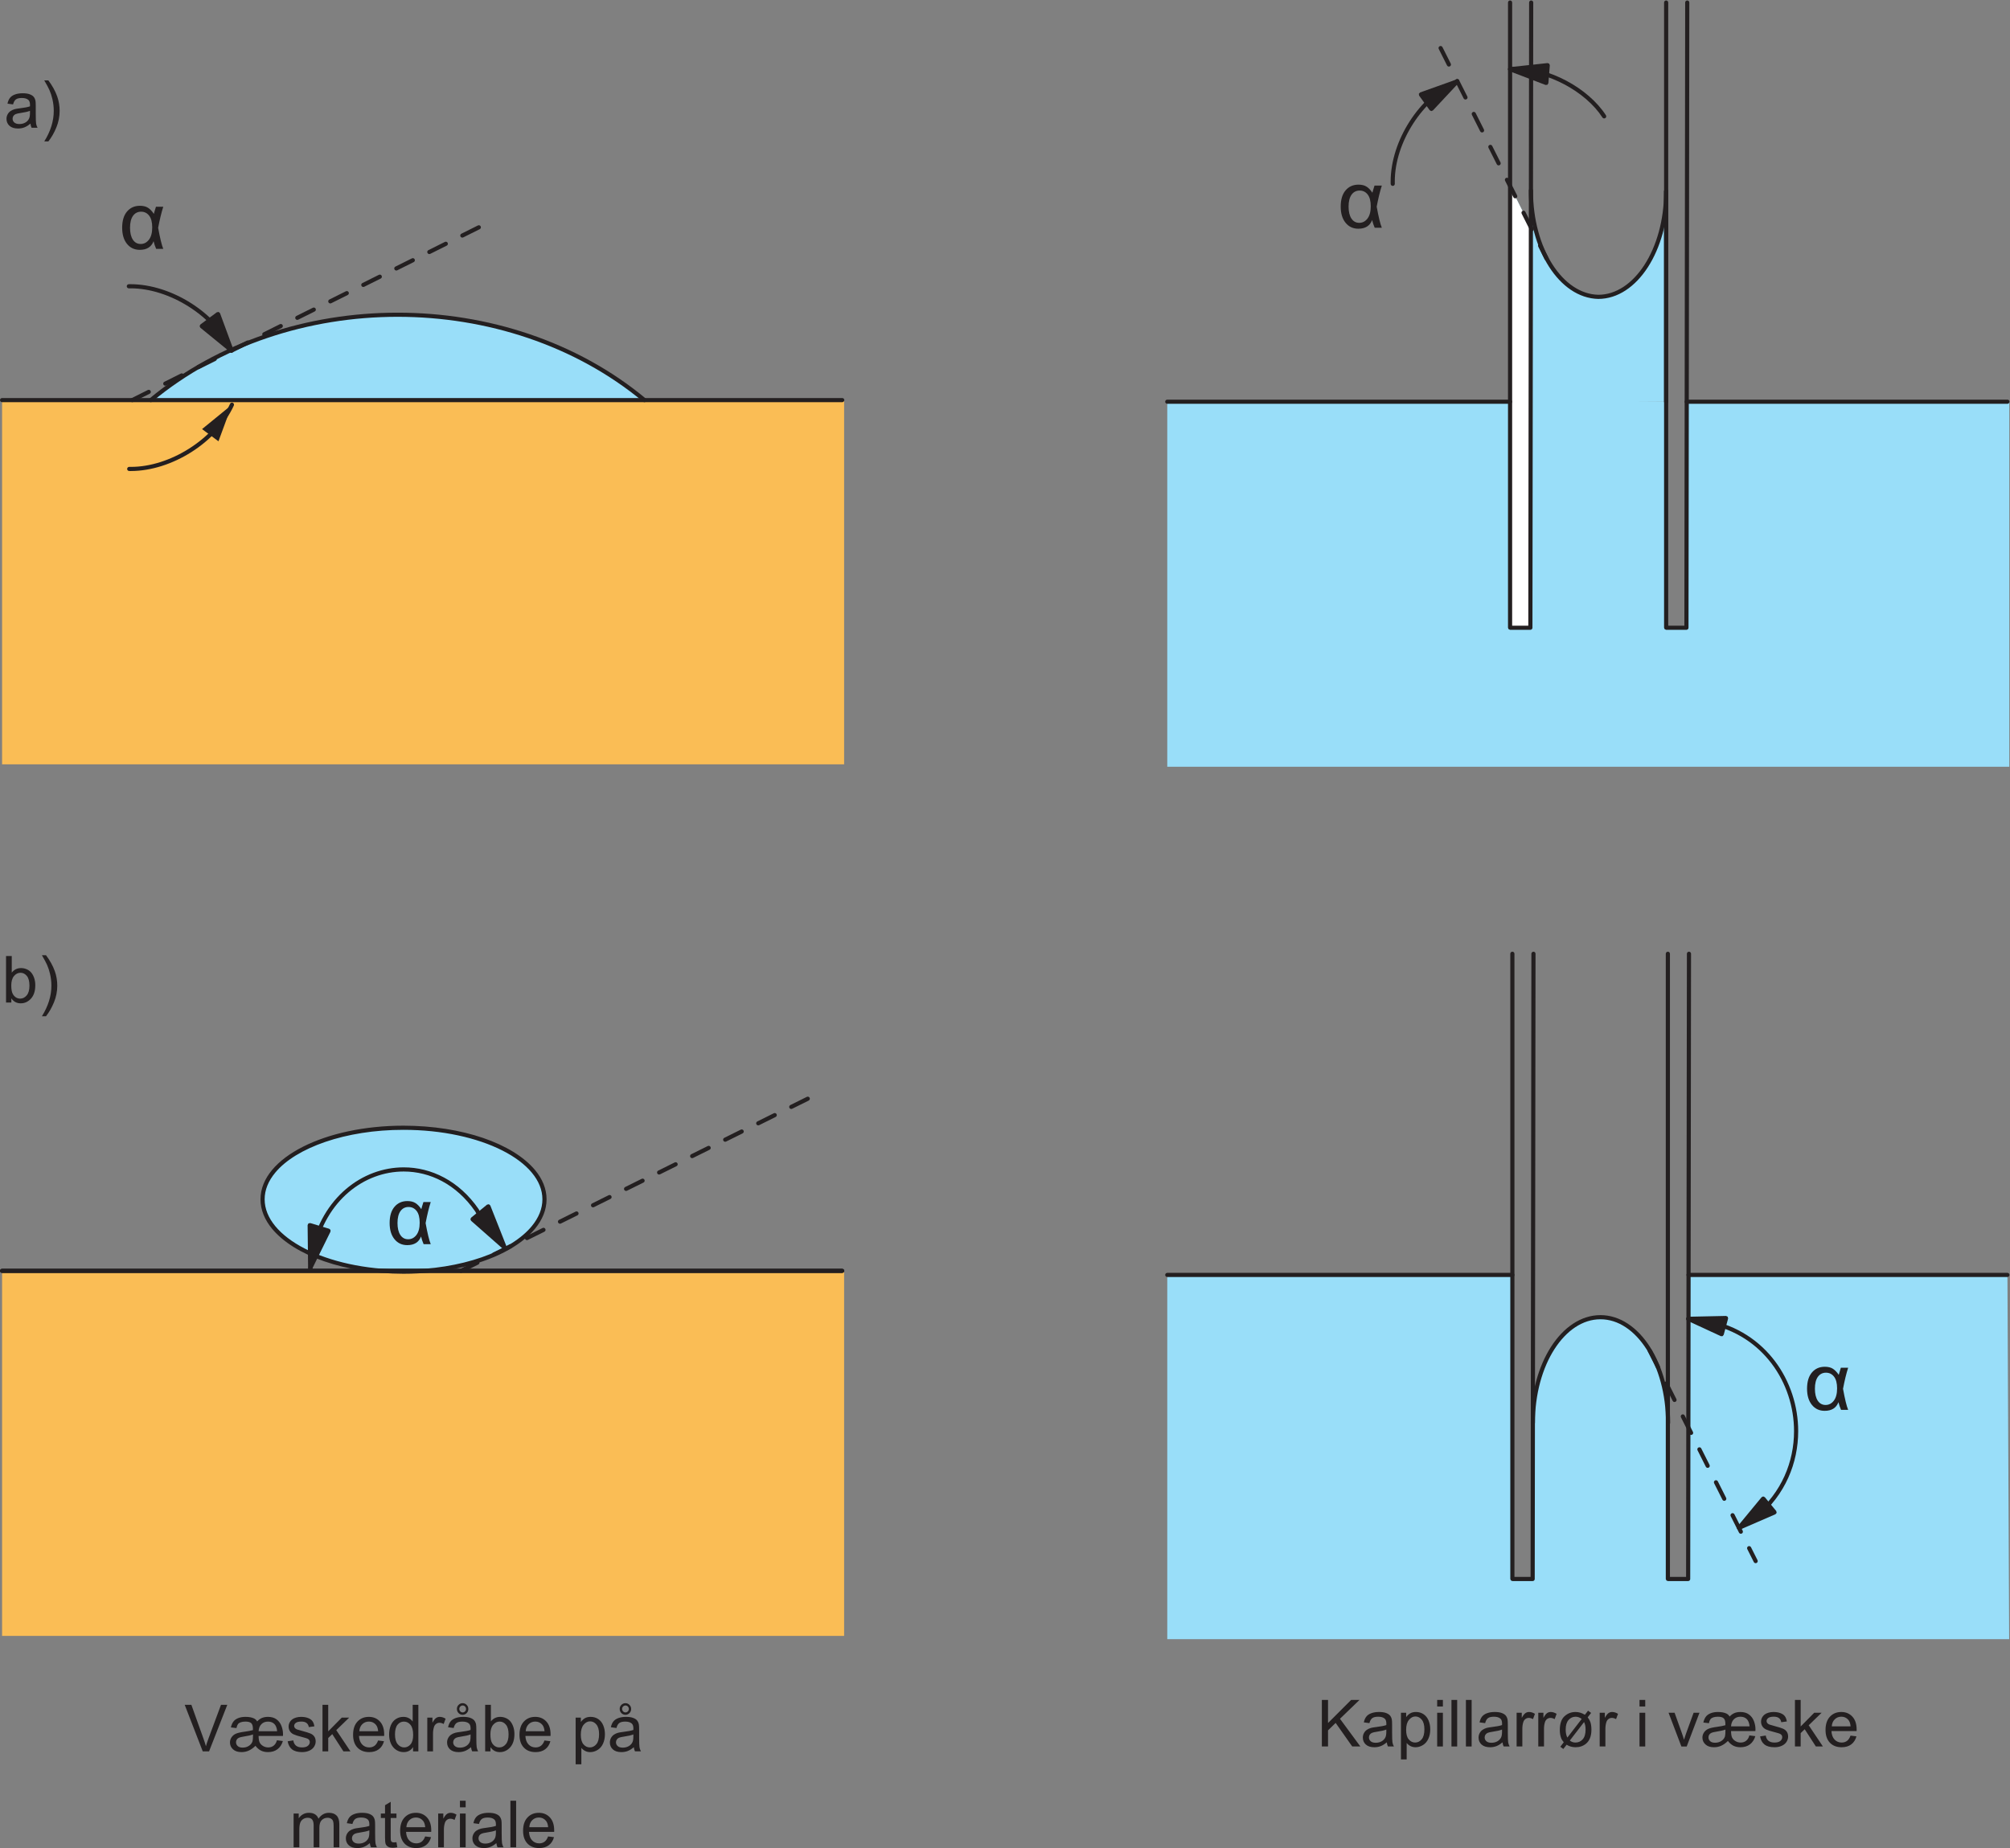 <?xml version="1.0" encoding="UTF-8" standalone="no"?>
<!-- Created with Inkscape (http://www.inkscape.org/) -->

<svg
   version="1.1"
   id="svg2"
   width="329.48"
   height="303"
   viewBox="0 0 329.48 303"
   sodipodi:docname="Anv277_Fig_021.eps"
   xmlns:inkscape="http://www.inkscape.org/namespaces/inkscape"
   xmlns:sodipodi="http://sodipodi.sourceforge.net/DTD/sodipodi-0.dtd"
   xmlns="http://www.w3.org/2000/svg"
   xmlns:svg="http://www.w3.org/2000/svg">
  <rect x="0" y="0" width="329.48" height="303" fill="#808080" stroke="none"/>
  <defs
     id="defs6" />
  <sodipodi:namedview
     id="namedview4"
     pagecolor="#ffffff"
     bordercolor="#000000"
     borderopacity="0.25"
     inkscape:showpageshadow="2"
     inkscape:pageopacity="0.0"
     inkscape:pagecheckerboard="0"
     inkscape:deskcolor="#d1d1d1" />
  <g
     id="g8"
     inkscape:groupmode="layer"
     inkscape:label="ink_ext_XXXXXX"
     transform="matrix(1.333,0,0,-1.333,0,303)">
    <g
       id="g10"
       transform="scale(0.1)">
      <path
         d="M 1856.97,1778.96 H 1435.4 v -449 h 1035.46 v 449 h -396.68 l -0.36,-278.01 h -24.94 v 278.01 h -166.6 l -0.36,-278.01 h -24.95 v 278.01"
         style="fill:#99def9;fill-opacity:1;fill-rule:evenodd;stroke:none"
         id="path12" />
      <path
         d="m 2468.56,704.941 h -392.14 l -0.48,-373.98 H 2051 v 201.988 c -0.29,18.012 -6.44,46.012 -13.23,61.012 l -9.17,17.988 c -31.5,51.992 -84.11,55 -117.52,5 -15.39,-20 -27.19,-62.008 -26.1,-94 l -0.25,-191.988 h -24.94 v 373.98 H 1435.4 V 256.949 h 1035.29 l -2.13,447.992"
         style="fill:#99def9;fill-opacity:1;fill-rule:evenodd;stroke:none"
         id="path14" />
      <path
         d="m 669.563,797.949 c 0,49 -77.618,88.012 -173.333,88.012 -95.73,0 -173.339,-39.012 -173.339,-88.012 0,-49.008 77.609,-89.008 173.339,-89.008 95.715,0 173.333,40 173.333,89.008"
         style="fill:#99def9;fill-opacity:1;fill-rule:evenodd;stroke:none"
         id="path16" />
      <path
         d="m 1901.89,1954.96 c 29.4,-55 81.81,-63.01 117.08,-17.01 17.69,21.01 31.17,66.01 29.91,100 v -258.99 l -166.6,-1.01 -0.36,-277 h -24.95 v 543 l 25.59,-51 0.05,45 c -0.88,-24 6.63,-59 16.37,-76.99 l 2.91,-6"
         style="fill:#99def9;fill-opacity:1;fill-rule:evenodd;stroke:none"
         id="path18" />
      <path
         d="m 186.336,1780.95 h 607 c 0,0 -116.863,105.41 -305.801,105.41 -188.933,0 -301.199,-105.41 -301.199,-105.41"
         style="fill:#99def9;fill-opacity:1;fill-rule:nonzero;stroke:none"
         id="path20" />
      <path
         d="m 1882.56,1992.95 -25.59,51 v -543 h 24.95 l 0.64,492"
         style="fill:#ffffff;fill-opacity:1;fill-rule:evenodd;stroke:none"
         id="path22" />
      <path
         d="m 2.551,260.961 v 449 H 1038.02 v -449 z m 0,1071.989 v 448.01 H 1038.02 V 1332.95 H 2.551"
         style="fill:#fabd55;fill-opacity:1;fill-rule:evenodd;stroke:none"
         id="path24" />
      <path
         d="M 2.551,707.41 H 1035.7 c 1.41,0 2.55,1.141 2.55,2.551 0,1.41 -1.14,2.551 -2.55,2.551 H 2.551 C 1.141,712.512 0,711.371 0,709.961 c 0,-1.41 1.141,-2.551 2.551,-2.551"
         style="fill:#231f20;fill-opacity:1;fill-rule:nonzero;stroke:none"
         id="path26" />
      <path
         d="M 2.551,1778.41 H 1035.7 c 1.41,0 2.55,1.14 2.55,2.55 0,1.4 -1.14,2.54 -2.55,2.54 H 2.551 C 1.141,1783.5 0,1782.36 0,1780.96 c 0,-1.41 1.141,-2.55 2.551,-2.55"
         style="fill:#231f20;fill-opacity:1;fill-rule:nonzero;stroke:none"
         id="path28" />
      <path
         d="m 1435.4,702.391 h 424.38 c 1.41,0 2.55,1.14 2.55,2.55 0,1.411 -1.14,2.547 -2.55,2.547 H 1435.4 c -1.41,0 -2.55,-1.136 -2.55,-2.547 0,-1.41 1.14,-2.55 2.55,-2.55"
         style="fill:#231f20;fill-opacity:1;fill-rule:nonzero;stroke:none"
         id="path30" />
      <path
         d="m 2076.42,702.391 h 392.14 c 1.4,0 2.55,1.14 2.55,2.55 0,1.411 -1.15,2.547 -2.55,2.547 h -392.14 c -1.41,0 -2.55,-1.136 -2.55,-2.547 0,-1.41 1.14,-2.55 2.55,-2.55"
         style="fill:#231f20;fill-opacity:1;fill-rule:nonzero;stroke:none"
         id="path32" />
      <path
         d="m 1435.4,1776.41 h 421.56 c 1.41,0 2.55,1.14 2.55,2.55 0,1.42 -1.14,2.56 -2.55,2.56 H 1435.4 c -1.41,0 -2.55,-1.14 -2.55,-2.56 0,-1.41 1.14,-2.55 2.55,-2.55"
         style="fill:#231f20;fill-opacity:1;fill-rule:nonzero;stroke:none"
         id="path34" />
      <path
         d="m 2074.18,1776.41 h 394.38 c 1.4,0 2.55,1.14 2.55,2.55 0,1.42 -1.15,2.56 -2.55,2.56 h -394.38 c -1.41,0 -2.55,-1.14 -2.55,-2.56 0,-1.41 1.14,-2.55 2.55,-2.55"
         style="fill:#231f20;fill-opacity:1;fill-rule:nonzero;stroke:none"
         id="path36" />
      <path
         d="M 1857.23,1099.96 V 330.961 l 0.74,-1.813 1.81,-0.738 h 24.95 c 1.41,0 2.55,1.129 2.55,2.539 l 0.98,769.011 c 0.01,1.41 -1.13,2.55 -2.54,2.55 -1.41,0 -2.55,-1.14 -2.56,-2.55 l -0.98,-766.448 h -19.85 v 766.448 c 0,1.41 -1.14,2.55 -2.55,2.55 -1.41,0 -2.55,-1.14 -2.55,-2.55"
         style="fill:#231f20;fill-opacity:1;fill-rule:nonzero;stroke:none"
         id="path38" />
      <path
         d="M 2048.44,1099.96 V 330.961 l 0.74,-1.813 1.81,-0.738 h 24.95 c 1.41,0 2.55,1.129 2.55,2.539 l 1,769.011 c 0,1.41 -1.14,2.55 -2.55,2.55 -1.41,0 -2.55,-1.14 -2.55,-2.55 l -1,-766.448 h -19.85 v 766.448 c 0,1.41 -1.14,2.55 -2.55,2.55 -1.41,0 -2.55,-1.14 -2.55,-2.55"
         style="fill:#231f20;fill-opacity:1;fill-rule:nonzero;stroke:none"
         id="path40" />
      <path
         d="m 1854.41,2269.96 v -769.01 l 0.75,-1.8 1.8,-0.74 h 24.96 c 1.4,0 2.54,1.13 2.55,2.54 l 0.99,769.01 c 0,1.4 -1.14,2.55 -2.55,2.55 -1.4,0 -2.55,-1.14 -2.55,-2.55 l -0.99,-766.46 h -19.86 v 766.46 c 0,1.41 -1.14,2.55 -2.55,2.55 -1.4,0 -2.55,-1.14 -2.55,-2.55"
         style="fill:#231f20;fill-opacity:1;fill-rule:nonzero;stroke:none"
         id="path42" />
      <path
         d="m 2046.33,2269.96 v -769.01 l 0.74,-1.8 1.81,-0.74 h 24.95 c 1.41,0 2.55,1.13 2.55,2.54 l 0.99,769.01 c 0,1.4 -1.14,2.55 -2.55,2.55 -1.41,0 -2.55,-1.14 -2.55,-2.55 l -0.99,-766.46 h -19.85 v 766.46 c 0,1.41 -1.14,2.55 -2.55,2.55 -1.41,0 -2.55,-1.14 -2.55,-2.55"
         style="fill:#231f20;fill-opacity:1;fill-rule:nonzero;stroke:none"
         id="path44" />
      <path
         d="m 567.902,707.68 20.313,10.082 c 1.262,0.617 1.777,2.148 1.152,3.418 -0.629,1.261 -2.156,1.769 -3.418,1.148 l -20.312,-10.09 c -1.262,-0.617 -1.778,-2.148 -1.153,-3.406 0.625,-1.262 2.157,-1.781 3.418,-1.152 z m 40.625,20.16 20.313,10.082 c 1.262,0.629 1.777,2.16 1.152,3.418 -0.629,1.262 -2.156,1.781 -3.418,1.148 L 606.262,732.41 c -1.262,-0.629 -1.778,-2.16 -1.153,-3.422 0.625,-1.258 2.157,-1.777 3.418,-1.148 z m 40.625,20.16 20.313,10.09 c 1.262,0.621 1.777,2.148 1.152,3.41 -0.629,1.27 -2.156,1.781 -3.418,1.148 L 646.887,752.57 c -1.262,-0.621 -1.778,-2.148 -1.153,-3.422 0.625,-1.257 2.157,-1.769 3.418,-1.148 z m 40.625,20.172 20.313,10.078 c 1.262,0.629 1.777,2.16 1.152,3.422 -0.629,1.258 -2.156,1.769 -3.418,1.148 l -20.312,-10.082 c -1.262,-0.629 -1.778,-2.156 -1.153,-3.418 0.625,-1.261 2.157,-1.781 3.418,-1.148 z m 40.625,20.16 20.313,10.09 c 1.262,0.617 1.777,2.148 1.152,3.41 -0.629,1.258 -2.156,1.777 -3.418,1.148 l -20.312,-10.082 c -1.262,-0.628 -1.778,-2.148 -1.153,-3.418 0.625,-1.261 2.157,-1.769 3.418,-1.148 z m 40.625,20.168 20.313,10.078 c 1.262,0.621 1.777,2.152 1.152,3.422 -0.629,1.262 -2.156,1.77 -3.418,1.148 l -20.312,-10.089 c -1.262,-0.618 -1.778,-2.149 -1.153,-3.411 0.625,-1.257 2.157,-1.777 3.418,-1.148 z m 40.625,20.16 20.313,10.078 c 1.262,0.633 1.777,2.16 1.152,3.422 -0.629,1.262 -2.156,1.781 -3.418,1.149 L 809.387,833.23 c -1.262,-0.628 -1.778,-2.16 -1.153,-3.421 0.625,-1.258 2.157,-1.778 3.418,-1.149 z m 40.625,20.172 20.313,10.078 c 1.262,0.621 1.777,2.149 1.152,3.41 -0.629,1.27 -2.156,1.782 -3.418,1.149 l -20.312,-10.078 c -1.262,-0.621 -1.778,-2.153 -1.153,-3.411 0.629,-1.269 2.157,-1.781 3.418,-1.148 z m 40.625,20.156 20.313,10.082 c 1.262,0.629 1.777,2.16 1.152,3.418 -0.629,1.262 -2.156,1.774 -3.418,1.153 l -20.312,-10.082 c -1.262,-0.629 -1.778,-2.161 -1.153,-3.418 0.629,-1.262 2.157,-1.782 3.418,-1.153 z m 40.625,20.16 20.313,10.09 c 1.262,0.621 1.777,2.153 1.152,3.41 -0.629,1.262 -2.156,1.782 -3.418,1.153 l -20.312,-10.082 c -1.262,-0.629 -1.778,-2.16 -1.153,-3.418 0.629,-1.262 2.157,-1.77 3.418,-1.153 z m 40.625,20.172 20.313,10.078 c 1.262,0.633 1.777,2.153 1.152,3.422 -0.629,1.258 -2.156,1.77 -3.418,1.149 l -20.312,-10.078 c -1.262,-0.629 -1.778,-2.161 -1.153,-3.422 0.629,-1.258 2.157,-1.778 3.418,-1.149"
         style="fill:#231f20;fill-opacity:1;fill-rule:nonzero;stroke:none"
         id="path46" />
      <path
         d="M 2.551,707.41 H 1035.7 l 1.81,0.75 0.74,1.801 -0.74,1.801 -1.81,0.75 H 2.551 C 1.141,712.512 0,711.371 0,709.961 0,708.551 1.141,707.41 2.551,707.41 H 1035.7 l 1.81,0.75 0.74,1.801 -0.74,1.801 -1.81,0.75 H 2.551 C 1.141,712.512 0,711.371 0,709.961 c 0,-1.41 1.141,-2.551 2.551,-2.551"
         style="fill:#231f20;fill-opacity:1;fill-rule:nonzero;stroke:none"
         id="path48" />
      <path
         d="m 672.113,797.949 c 0.004,12.942 -5.148,25.172 -14.211,36.051 -27.246,32.602 -89.363,54.441 -161.672,54.512 -48.218,-0.012 -91.89,-9.801 -123.722,-25.91 -15.914,-8.063 -28.887,-17.704 -37.957,-28.602 -9.063,-10.879 -14.215,-23.109 -14.207,-36.051 -0.004,-12.937 5.144,-25.23 14.203,-36.199 27.226,-32.879 89.348,-55.289 161.683,-55.359 48.219,0.007 91.895,10.058 123.731,26.41 15.914,8.187 28.883,17.949 37.945,28.949 9.063,10.969 14.211,23.262 14.207,36.199 0,1.41 -1.144,2.551 -2.55,2.551 -1.411,0 -2.551,-1.141 -2.551,-2.551 -0.004,-11.558 -4.555,-22.66 -13.039,-32.961 -25.399,-30.968 -86.481,-53.558 -157.743,-53.5 -47.511,0 -90.503,9.953 -121.406,25.852 -15.453,7.941 -27.867,17.359 -36.344,27.648 -8.484,10.301 -13.035,21.403 -13.039,32.961 0.004,11.563 4.555,22.582 13.032,32.789 25.382,30.692 86.468,52.731 157.757,52.672 47.512,0 90.512,-9.711 121.411,-25.359 15.453,-7.813 27.863,-17.11 36.339,-27.313 8.481,-10.207 13.028,-21.226 13.032,-32.789 0,-1.41 1.14,-2.551 2.551,-2.551 1.406,0 2.55,1.141 2.55,2.551"
         style="fill:#231f20;fill-opacity:1;fill-rule:nonzero;stroke:none"
         id="path50" />
      <path
         d="m 383.957,710.109 3.203,23.821 -2.523,0.34 2.492,-0.532 c 13.547,63.391 61.101,98.383 109.32,98.41 32.16,-0.019 64.684,-15.539 87.949,-49.16 l 2.098,1.453 -2.238,-1.222 11.535,-21.258 c 0.672,-1.231 2.223,-1.691 3.461,-1.02 1.234,0.668 1.695,2.219 1.023,3.457 l -11.539,21.25 -0.144,0.243 C 564.5,820.77 530.27,837.27 496.449,837.25 445.715,837.27 396.059,800.27 382.141,734.801 l -0.032,-0.192 -3.207,-23.808 c -0.187,-1.403 0.793,-2.68 2.188,-2.871 1.394,-0.192 2.68,0.789 2.867,2.179"
         style="fill:#231f20;fill-opacity:1;fill-rule:nonzero;stroke:none"
         id="path52" />
      <path
         d="m 623.102,739.371 -20.168,51 -1.731,1.527 -2.254,-0.488 -19.57,-16 -0.938,-1.93 0.864,-1.96 39.738,-35 c 1.059,-0.93 2.668,-0.829 3.602,0.23 0.929,1.059 0.828,2.672 -0.231,3.602 l -37.48,33.007 14.539,11.891 18.882,-47.75 c 0.52,-1.309 2,-1.949 3.313,-1.441 1.309,0.519 1.949,2 1.434,3.312"
         style="fill:#231f20;fill-opacity:1;fill-rule:nonzero;stroke:none"
         id="path54" />
      <path
         d="m 383.719,712.148 22.676,45.993 0.05,2.148 -1.601,1.422 -23.281,7.008 -2.27,-0.399 -1.016,-2.07 0.606,-53 c 0.015,-1.41 1.172,-2.539 2.578,-2.531 1.406,0.019 2.535,1.179 2.519,2.582 l -0.566,49.539 17.074,-5.141 -21.343,-43.301 c -0.625,-1.257 -0.106,-2.789 1.16,-3.41 1.261,-0.629 2.793,-0.109 3.414,1.16"
         style="fill:#231f20;fill-opacity:1;fill-rule:nonzero;stroke:none"
         id="path56" />
      <path
         d="m 2075.69,648.441 25.24,-4.011 0.4,2.519 -0.51,-2.5 c 66.98,-13.617 105.3,-72.078 105.33,-131.699 -0.01,-37.59 -15.25,-75.48 -48.24,-102.84 l 1.62,-1.961 -1.41,2.121 -20.99,-14 c -1.17,-0.789 -1.49,-2.371 -0.71,-3.539 0.79,-1.172 2.37,-1.492 3.54,-0.711 l 20.99,14.012 0.21,0.148 c 34.22,28.36 50.1,67.821 50.09,106.77 0.03,61.711 -39.85,122.539 -109.41,136.699 l -0.11,0.02 -25.25,4 c -1.39,0.222 -2.69,-0.731 -2.91,-2.117 -0.22,-1.391 0.72,-2.692 2.12,-2.911"
         style="fill:#231f20;fill-opacity:1;fill-rule:nonzero;stroke:none"
         id="path58" />
      <path
         d="m 2139.56,391.602 43.75,19.007 1.47,1.743 -0.52,2.218 -14.04,17.008 -1.97,0.934 -1.96,-0.934 -29.71,-36.008 c -0.9,-1.09 -0.74,-2.699 0.34,-3.59 1.09,-0.902 2.7,-0.75 3.59,0.34 l 27.74,33.629 9.92,-12.008 -40.64,-17.66 c -1.29,-0.562 -1.88,-2.062 -1.32,-3.351 0.56,-1.289 2.06,-1.891 3.35,-1.328"
         style="fill:#231f20;fill-opacity:1;fill-rule:nonzero;stroke:none"
         id="path60" />
      <path
         d="m 2075.01,648.641 41.1,-19 h 2.15 l 1.38,1.64 5.43,20 -0.45,2.239 -2.07,0.98 -46.52,-1 c -1.41,-0.031 -2.52,-1.191 -2.49,-2.602 0.03,-1.41 1.19,-2.519 2.6,-2.488 l 43.12,0.922 -3.75,-13.801 -38.35,17.739 c -1.28,0.589 -2.8,0.031 -3.39,-1.239 -0.59,-1.281 -0.03,-2.801 1.24,-3.39"
         style="fill:#231f20;fill-opacity:1;fill-rule:nonzero;stroke:none"
         id="path62" />
      <path
         d="m 2053.79,522.949 c -0.01,36.442 -9.4,69.379 -24.75,93.383 -15.33,23.957 -36.84,39.156 -60.93,39.168 -24.1,-0.012 -45.61,-15.211 -60.93,-39.168 -15.35,-24.004 -24.74,-56.941 -24.75,-93.383 0,-1.41 1.14,-2.551 2.55,-2.551 1.41,0 2.55,1.141 2.55,2.551 0,35.563 9.21,67.633 23.95,90.629 14.76,23.031 34.82,36.832 56.63,36.82 21.81,0.012 41.87,-13.789 56.63,-36.82 14.74,-22.996 23.96,-55.066 23.95,-90.629 0,-1.41 1.14,-2.551 2.55,-2.551 1.41,0 2.55,1.141 2.55,2.551"
         style="fill:#231f20;fill-opacity:1;fill-rule:nonzero;stroke:none"
         id="path64" />
      <path
         d="m 2026.32,610.809 10.19,-20.258 c 0.64,-1.262 2.17,-1.77 3.43,-1.129 1.25,0.629 1.76,2.168 1.13,3.418 l -10.2,20.262 c -0.63,1.257 -2.16,1.757 -3.42,1.128 -1.26,-0.628 -1.77,-2.171 -1.13,-3.421 z m 20.39,-40.52 10.19,-20.25 c 0.63,-1.258 2.17,-1.769 3.43,-1.129 1.25,0.629 1.76,2.16 1.13,3.418 l -10.2,20.262 c -0.63,1.25 -2.16,1.762 -3.42,1.129 -1.26,-0.637 -1.77,-2.168 -1.13,-3.43 z m 20.39,-40.508 10.19,-20.261 c 0.63,-1.25 2.17,-1.758 3.42,-1.129 1.26,0.64 1.77,2.168 1.14,3.429 l -10.2,20.25 c -0.63,1.262 -2.16,1.77 -3.42,1.141 -1.26,-0.641 -1.77,-2.172 -1.13,-3.43 z m 20.38,-40.511 10.2,-20.258 c 0.63,-1.262 2.17,-1.762 3.42,-1.133 1.26,0.633 1.77,2.172 1.13,3.422 l -10.19,20.258 c -0.63,1.261 -2.17,1.773 -3.42,1.132 -1.26,-0.632 -1.77,-2.16 -1.14,-3.421 z m 20.39,-40.508 10.2,-20.262 c 0.63,-1.262 2.16,-1.77 3.42,-1.129 1.26,0.629 1.77,2.16 1.13,3.418 l -10.19,20.262 c -0.63,1.258 -2.17,1.758 -3.42,1.129 -1.26,-0.629 -1.77,-2.168 -1.14,-3.418 z m 20.39,-40.524 10.2,-20.25 c 0.63,-1.258 2.16,-1.769 3.42,-1.129 1.26,0.629 1.77,2.161 1.13,3.422 l -10.19,20.258 c -0.63,1.25 -2.17,1.762 -3.43,1.133 -1.25,-0.641 -1.76,-2.172 -1.13,-3.434 z m 20.39,-40.508 8.02,-15.929 c 0.63,-1.262 2.17,-1.762 3.42,-1.129 1.26,0.629 1.77,2.168 1.13,3.418 l -8.01,15.93 c -0.64,1.261 -2.17,1.769 -3.43,1.14 -1.25,-0.64 -1.76,-2.172 -1.13,-3.43"
         style="fill:#231f20;fill-opacity:1;fill-rule:nonzero;stroke:none"
         id="path66" />
      <path
         d="m 2046.33,2037.95 c 0,0 0,0 0,-1 -0.09,-35.04 -9.39,-66.86 -24.18,-89.74 -14.83,-22.92 -34.93,-36.73 -56.74,-36.71 v -2.55 l 0.06,2.55 c -21.79,0.46 -41.79,14.45 -56.49,37.52 -14.67,23.02 -23.83,54.95 -23.82,90.38 v 0.53 c 0,1.41 -1.13,2.56 -2.54,2.56 -1.41,0.01 -2.56,-1.13 -2.56,-2.54 v -0.55 c 0,-36.3 9.34,-69.11 24.62,-93.12 15.26,-23.99 36.66,-39.35 60.68,-39.88 h 0.05 c 24.1,0.01 45.63,15.21 61.02,39.04 15.41,23.87 24.89,56.56 25,92.51 0,1 0,1 0,1 0,1.41 -1.14,2.55 -2.55,2.55 -1.41,0 -2.55,-1.14 -2.55,-2.55"
         style="fill:#231f20;fill-opacity:1;fill-rule:nonzero;stroke:none"
         id="path68" />
      <path
         d="m 1769.26,2212.82 10.19,-20.26 c 0.63,-1.26 2.17,-1.76 3.43,-1.13 1.25,0.63 1.76,2.17 1.13,3.43 l -10.2,20.25 c -0.63,1.26 -2.16,1.77 -3.42,1.13 -1.26,-0.63 -1.77,-2.17 -1.13,-3.42 z m 20.39,-40.52 10.19,-20.25 c 0.63,-1.26 2.17,-1.76 3.42,-1.13 1.26,0.63 1.77,2.17 1.14,3.42 l -10.2,20.26 c -0.63,1.26 -2.16,1.76 -3.42,1.13 -1.26,-0.63 -1.77,-2.17 -1.13,-3.43 z m 20.38,-40.51 10.2,-20.25 c 0.63,-1.26 2.17,-1.77 3.42,-1.13 1.26,0.63 1.77,2.16 1.13,3.42 l -10.19,20.26 c -0.63,1.25 -2.17,1.76 -3.42,1.13 -1.26,-0.64 -1.77,-2.17 -1.14,-3.43 z m 20.39,-40.51 10.2,-20.26 c 0.63,-1.25 2.16,-1.76 3.42,-1.13 1.26,0.64 1.77,2.17 1.13,3.43 l -10.19,20.25 c -0.63,1.26 -2.17,1.77 -3.42,1.13 -1.26,-0.63 -1.77,-2.16 -1.14,-3.42 z m 20.39,-40.51 10.2,-20.26 c 0.63,-1.26 2.16,-1.76 3.42,-1.13 1.26,0.64 1.77,2.17 1.13,3.42 l -10.19,20.26 c -0.63,1.26 -2.17,1.76 -3.43,1.13 -1.25,-0.63 -1.76,-2.16 -1.13,-3.42 z m 20.39,-40.51 10.2,-20.26 c 0.63,-1.26 2.16,-1.77 3.42,-1.13 1.26,0.63 1.77,2.17 1.13,3.42 l -10.19,20.26 c -0.63,1.26 -2.17,1.76 -3.43,1.13 -1.25,-0.63 -1.76,-2.17 -1.13,-3.42 z m 20.39,-40.52 8.02,-15.93 c 0.63,-1.26 2.16,-1.76 3.42,-1.13 1.26,0.64 1.77,2.17 1.13,3.43 l -8.01,15.93 c -0.64,1.25 -2.17,1.76 -3.43,1.13 -1.25,-0.63 -1.76,-2.17 -1.13,-3.43"
         style="fill:#231f20;fill-opacity:1;fill-rule:nonzero;stroke:none"
         id="path70" />
      <path
         d="m 1790.96,2175.28 c -45.52,-20.22 -80.78,-75.13 -80.88,-125.59 0,-0.94 0.01,-1.87 0.04,-2.81 0.04,-1.4 1.21,-2.51 2.62,-2.48 1.4,0.04 2.51,1.21 2.48,2.62 l -0.04,2.67 c -0.1,48.12 34.47,101.87 77.84,120.92 1.29,0.57 1.87,2.08 1.31,3.37 -0.57,1.29 -2.08,1.87 -3.37,1.3"
         style="fill:#231f20;fill-opacity:1;fill-rule:nonzero;stroke:none"
         id="path72" />
      <path
         d="m 1974.81,2131.33 c -22.19,34.04 -70.37,59.31 -111.26,59.4 -2.28,0 -4.54,-0.08 -6.77,-0.24 -1.41,-0.1 -2.46,-1.32 -2.36,-2.73 0.1,-1.4 1.32,-2.46 2.73,-2.35 2.1,0.15 4.24,0.22 6.4,0.22 38.83,0.09 86.15,-24.78 106.98,-57.08 0.76,-1.18 2.34,-1.51 3.52,-0.75 1.19,0.77 1.52,2.34 0.76,3.53"
         style="fill:#231f20;fill-opacity:1;fill-rule:nonzero;stroke:none"
         id="path74" />
      <path
         d="m 1856.06,2185.57 44.55,-17 2.27,0.23 1.18,1.95 1.76,21.99 -0.76,2.03 -2.05,0.71 -46.32,-5 c -1.4,-0.15 -2.41,-1.41 -2.26,-2.8 0.15,-1.41 1.41,-2.42 2.81,-2.27 l 43.25,4.67 -1.24,-15.53 -41.38,15.78 c -1.31,0.5 -2.79,-0.16 -3.29,-1.47 -0.5,-1.32 0.16,-2.79 1.48,-3.29"
         style="fill:#231f20;fill-opacity:1;fill-rule:nonzero;stroke:none"
         id="path76" />
      <path
         d="m 1791.14,2175.35 -44.82,-15.99 -1.58,-1.65 0.37,-2.25 13.01,-17.99 1.91,-1.05 2.02,0.8 31.8,33.99 c 0.97,1.02 0.91,2.64 -0.11,3.6 -1.03,0.96 -2.65,0.91 -3.61,-0.12 l -29.69,-31.73 -9.2,12.74 41.61,14.85 c 1.33,0.47 2.02,1.93 1.54,3.25 -0.47,1.33 -1.93,2.02 -3.25,1.55"
         style="fill:#231f20;fill-opacity:1;fill-rule:nonzero;stroke:none"
         id="path78" />
      <path
         d="m 2046.33,2037.95 v -258.99 c 0,-1.41 1.14,-2.55 2.55,-2.55 1.41,0 2.55,1.14 2.55,2.55 v 258.99 c 0,1.41 -1.14,2.55 -2.55,2.55 -1.41,0 -2.55,-1.14 -2.55,-2.55"
         style="fill:#231f20;fill-opacity:1;fill-rule:nonzero;stroke:none"
         id="path80" />
      <path
         d="m 163.785,1778.68 20.293,10.11 c 1.262,0.63 1.774,2.16 1.145,3.42 -0.629,1.26 -2.16,1.77 -3.418,1.15 l -20.293,-10.12 c -1.262,-0.63 -1.774,-2.16 -1.145,-3.42 0.629,-1.26 2.16,-1.77 3.418,-1.14 z m 40.586,20.23 20.297,10.13 c 1.258,0.62 1.773,2.15 1.145,3.41 -0.629,1.26 -2.161,1.78 -3.422,1.15 l -20.293,-10.12 c -1.262,-0.63 -1.774,-2.16 -1.145,-3.42 0.629,-1.26 2.16,-1.77 3.418,-1.15 z m 40.59,20.24 20.293,10.12 c 1.262,0.63 1.773,2.16 1.144,3.42 -0.628,1.26 -2.16,1.77 -3.418,1.15 l -20.296,-10.12 c -1.258,-0.63 -1.774,-2.16 -1.145,-3.42 0.633,-1.26 2.16,-1.78 3.422,-1.15 z m 40.586,20.24 20.297,10.12 c 1.258,0.63 1.769,2.16 1.14,3.42 -0.629,1.26 -2.16,1.77 -3.418,1.14 l -20.293,-10.11 c -1.261,-0.63 -1.773,-2.16 -1.144,-3.42 0.629,-1.26 2.16,-1.77 3.418,-1.15 z m 40.59,20.24 20.293,10.12 c 1.261,0.63 1.773,2.16 1.144,3.42 -0.629,1.26 -2.16,1.78 -3.422,1.15 l -20.293,-10.12 c -1.257,-0.63 -1.773,-2.16 -1.144,-3.42 0.629,-1.26 2.16,-1.78 3.422,-1.15 z m 40.586,20.25 20.293,10.11 c 1.261,0.63 1.773,2.16 1.144,3.42 -0.629,1.26 -2.16,1.77 -3.418,1.14 l -20.297,-10.11 c -1.257,-0.63 -1.769,-2.16 -1.14,-3.42 0.629,-1.27 2.16,-1.78 3.418,-1.14 z m 40.59,20.23 20.292,10.12 c 1.258,0.63 1.774,2.16 1.141,3.42 -0.625,1.26 -2.156,1.77 -3.418,1.15 l -20.293,-10.12 c -1.262,-0.63 -1.773,-2.16 -1.144,-3.42 0.629,-1.26 2.16,-1.78 3.422,-1.15 z m 40.585,20.24 20.293,10.12 c 1.262,0.63 1.774,2.16 1.145,3.42 -0.629,1.26 -2.16,1.77 -3.422,1.15 l -20.293,-10.13 c -1.258,-0.62 -1.769,-2.15 -1.144,-3.41 0.628,-1.27 2.16,-1.78 3.421,-1.15 z m 40.586,20.24 20.293,10.12 c 1.262,0.63 1.774,2.16 1.145,3.42 -0.625,1.26 -2.156,1.77 -3.418,1.14 l -20.293,-10.11 c -1.262,-0.63 -1.773,-2.16 -1.145,-3.43 0.629,-1.26 2.161,-1.77 3.418,-1.14 z m 40.59,20.24 20.293,10.12 c 1.262,0.63 1.774,2.16 1.145,3.42 -0.629,1.26 -2.16,1.77 -3.422,1.15 l -20.293,-10.13 c -1.262,-0.62 -1.774,-2.16 -1.145,-3.41 0.629,-1.27 2.161,-1.78 3.422,-1.15 z m 40.586,20.24 20.293,10.12 c 1.262,0.63 1.774,2.16 1.145,3.42 -0.629,1.26 -2.16,1.77 -3.418,1.14 l -20.297,-10.12 c -1.258,-0.62 -1.77,-2.15 -1.145,-3.42 0.629,-1.26 2.16,-1.77 3.422,-1.14"
         style="fill:#231f20;fill-opacity:1;fill-rule:nonzero;stroke:none"
         id="path82" />
      <path
         d="m 794.09,1782.92 c -84.82,70.42 -194.992,105.58 -305.129,105.58 -110.141,0 -220.309,-35.16 -305.121,-105.58 -1.082,-0.9 -1.231,-2.51 -0.332,-3.6 0.898,-1.08 2.508,-1.23 3.59,-0.33 83.765,69.58 192.797,104.42 301.863,104.42 109.062,0 218.098,-34.84 301.871,-104.42 1.086,-0.9 2.691,-0.75 3.594,0.33 0.898,1.09 0.75,2.7 -0.336,3.6"
         style="fill:#231f20;fill-opacity:1;fill-rule:nonzero;stroke:none"
         id="path84" />
      <path
         d="M 2.551,1779.68 H 1033.04 l 0.9,0.37 0.37,0.91 -0.37,0.9 -0.9,0.37 H 2.551 l -1.273,-1.27 1.273,-1.28 H 1033.04 l 0.9,0.37 0.37,0.91 -0.37,0.9 -0.9,0.37 H 2.551 l -1.273,-1.27 1.273,-1.28"
         style="fill:#231f20;fill-opacity:1;fill-rule:nonzero;stroke:none"
         id="path86" />
      <path
         d="m 287.133,1842.84 -16.574,45 -1.668,1.56 -2.246,-0.4 -20.176,-15 -1.028,-1.99 0.938,-2.03 36.746,-30 c 1.09,-0.89 2.699,-0.73 3.59,0.36 0.89,1.09 0.726,2.7 -0.363,3.59 l -34.215,27.93 14.812,11.01 15.395,-41.8 c 0.488,-1.32 1.953,-2 3.277,-1.51 1.32,0.49 1.996,1.95 1.512,3.28"
         style="fill:#231f20;fill-opacity:1;fill-rule:nonzero;stroke:none"
         id="path88" />
      <path
         d="m 502.422,788.512 c -4.18,0 -7.5,-1.692 -9.961,-5.082 -2.422,-3.391 -3.652,-8.27 -3.652,-14.649 0,-6.222 1.152,-11.101 3.457,-14.64 2.324,-3.551 5.547,-5.332 9.687,-5.332 4.024,0 7.402,1.75 10.098,5.25 2.695,3.5 4.043,8.543 4.043,15.113 0,6.379 -1.25,11.207 -3.77,14.457 -2.519,3.25 -5.82,4.883 -9.902,4.883 z m 18.281,6.097 h 8.985 c -2.286,-7.148 -4.395,-15.8 -6.309,-25.918 2.285,-12.57 4.375,-21.211 6.309,-25.929 h -8.75 c -1.407,3.25 -2.461,6.41 -3.165,9.468 -2.714,-7.101 -8.359,-10.64 -16.953,-10.64 -6.504,0 -11.757,2.441 -15.722,7.32 -3.965,4.879 -5.957,11.5 -5.957,19.871 0,8.598 1.992,15.25 5.976,19.949 3.985,4.7 9.278,7.059 15.86,7.059 4.062,0 7.382,-0.82 9.961,-2.48 2.558,-1.637 4.96,-4.137 7.167,-7.489 0.235,1.149 1.094,4.078 2.598,8.789"
         style="fill:#231f20;fill-opacity:1;fill-rule:nonzero;stroke:none"
         id="path90" />
      <path
         d="M 620.738,736.391 600.57,790.34 581,773.422 620.738,736.391"
         style="fill:#231f20;fill-opacity:1;fill-rule:evenodd;stroke:none"
         id="path92" />
      <path
         d="m 381.434,710.449 22.664,48.672 -23.282,7.418 0.618,-56.09"
         style="fill:#231f20;fill-opacity:1;fill-rule:evenodd;stroke:none"
         id="path94" />
      <path
         d="m 2138.55,393.941 43.76,19.008 -14.06,17.012 z m -62.47,257.02 41.11,-19.012 5.42,20 -46.53,-0.988"
         style="fill:#231f20;fill-opacity:1;fill-rule:evenodd;stroke:none"
         id="path96" />
      <path
         d="m 1791.99,2172.95 -44.81,-16 13.01,-17.99 z m 64.98,15 44.55,-16.99 1.76,21.99 -46.31,-5"
         style="fill:#231f20;fill-opacity:1;fill-rule:evenodd;stroke:none"
         id="path98" />
      <path
         d="m 2245.43,584.699 c -4.18,0 -7.5,-1.687 -9.96,-5.078 -2.42,-3.391 -3.65,-8.269 -3.65,-14.641 0,-6.23 1.15,-11.109 3.45,-14.652 2.33,-3.547 5.55,-5.328 9.69,-5.328 4.02,0 7.4,1.75 10.1,5.25 2.69,3.5 4.04,8.539 4.04,15.121 0,6.367 -1.25,11.199 -3.77,14.449 -2.52,3.25 -5.82,4.879 -9.9,4.879 z m 18.28,6.11 h 8.99 c -2.29,-7.161 -4.4,-15.809 -6.31,-25.93 2.28,-12.57 4.37,-21.207 6.31,-25.93 h -8.75 c -1.41,3.25 -2.47,6.422 -3.17,9.473 -2.71,-7.102 -8.36,-10.641 -16.95,-10.641 -6.51,0 -11.76,2.438 -15.72,7.321 -3.97,4.878 -5.96,11.507 -5.96,19.878 0,8.59 1.99,15.239 5.97,19.942 3.99,4.699 9.28,7.058 15.86,7.058 4.07,0 7.39,-0.82 9.97,-2.468 2.55,-1.641 4.96,-4.141 7.16,-7.492 0.24,1.14 1.1,4.07 2.6,8.789"
         style="fill:#231f20;fill-opacity:1;fill-rule:nonzero;stroke:none"
         id="path100" />
      <path
         d="m 1671.97,2038.69 c -4.18,0 -7.5,-1.69 -9.96,-5.08 -2.42,-3.39 -3.65,-8.27 -3.65,-14.65 0,-6.22 1.15,-11.1 3.46,-14.65 2.32,-3.54 5.54,-5.32 9.68,-5.32 4.03,0 7.41,1.75 10.1,5.24 2.7,3.51 4.04,8.55 4.04,15.12 0,6.38 -1.25,11.2 -3.77,14.45 -2.51,3.25 -5.82,4.89 -9.9,4.89 z m 18.28,6.1 h 8.99 c -2.29,-7.16 -4.4,-15.8 -6.31,-25.93 2.28,-12.57 4.37,-21.21 6.31,-25.93 h -8.75 c -1.41,3.26 -2.46,6.42 -3.17,9.48 -2.71,-7.1 -8.36,-10.65 -16.95,-10.65 -6.5,0 -11.76,2.44 -15.72,7.33 -3.97,4.88 -5.96,11.5 -5.96,19.87 0,8.59 1.99,15.24 5.98,19.94 3.98,4.71 9.28,7.06 15.86,7.06 4.06,0 7.38,-0.82 9.96,-2.47 2.56,-1.64 4.96,-4.14 7.17,-7.49 0.23,1.14 1.09,4.07 2.59,8.79"
         style="fill:#231f20;fill-opacity:1;fill-rule:nonzero;stroke:none"
         id="path102" />
      <path
         d="m 173.516,2012.69 c -4.18,0 -7.5,-1.69 -9.961,-5.08 -2.422,-3.39 -3.653,-8.27 -3.653,-14.65 0,-6.22 1.153,-11.1 3.457,-14.64 2.325,-3.55 5.547,-5.33 9.688,-5.33 4.023,0 7.402,1.75 10.098,5.25 2.695,3.5 4.043,8.54 4.043,15.12 0,6.37 -1.25,11.19 -3.77,14.45 -2.52,3.25 -5.82,4.88 -9.902,4.88 z m 18.281,6.1 h 8.984 c -2.285,-7.15 -4.394,-15.8 -6.308,-25.92 2.285,-12.57 4.375,-21.21 6.308,-25.93 h -8.75 c -1.406,3.25 -2.461,6.42 -3.164,9.47 -2.715,-7.1 -8.359,-10.64 -16.953,-10.64 -6.504,0 -11.758,2.44 -15.723,7.32 -3.964,4.88 -5.957,11.5 -5.957,19.87 0,8.6 1.993,15.25 5.977,19.95 3.984,4.7 9.277,7.05 15.859,7.05 4.063,0 7.383,-0.82 9.961,-2.46 2.559,-1.64 4.961,-4.14 7.168,-7.5 0.235,1.15 1.094,4.08 2.598,8.79"
         style="fill:#231f20;fill-opacity:1;fill-rule:nonzero;stroke:none"
         id="path104" />
      <path
         d="m 1625.51,124.949 v 57.262 h 7.58 v -28.402 l 28.43,28.402 h 10.28 l -24.03,-23.199 25.08,-34.063 h -10 l -20.39,28.981 -9.37,-9.141 v -19.84 h -7.58"
         style="fill:#231f20;fill-opacity:1;fill-rule:nonzero;stroke:none"
         id="path106" />
      <path
         d="m 1704.77,145.77 c -2.56,-1.051 -6.39,-1.93 -11.49,-2.661 -2.89,-0.418 -4.94,-0.89 -6.13,-1.41 -1.19,-0.508 -2.13,-1.277 -2.78,-2.277 -0.64,-1.012 -0.97,-2.121 -0.97,-3.344 0,-1.879 0.7,-3.437 2.13,-4.687 1.42,-1.25 3.49,-1.871 6.23,-1.871 2.71,0 5.11,0.589 7.22,1.769 2.11,1.191 3.66,2.813 4.65,4.871 0.76,1.59 1.14,3.93 1.14,7.031 z m 0.58,-15.711 c -2.6,-2.207 -5.12,-3.778 -7.52,-4.68 -2.4,-0.91 -5,-1.367 -7.75,-1.367 -4.55,0 -8.07,1.109 -10.51,3.34 -2.44,2.218 -3.67,5.07 -3.67,8.527 0,2.031 0.47,3.891 1.38,5.57 0.92,1.68 2.13,3.031 3.64,4.039 1.5,1.024 3.18,1.793 5.06,2.313 1.38,0.359 3.45,0.711 6.25,1.051 5.68,0.679 9.86,1.488 12.54,2.418 0.01,0.968 0.03,1.582 0.03,1.839 0,2.86 -0.66,4.879 -1.99,6.051 -1.79,1.602 -4.47,2.391 -8.01,2.391 -3.3,0 -5.74,-0.582 -7.32,-1.742 -1.58,-1.161 -2.73,-3.207 -3.5,-6.149 l -6.87,0.93 c 0.62,2.941 1.66,5.332 3.09,7.129 1.42,1.812 3.49,3.211 6.21,4.179 2.71,0.981 5.84,1.473 9.41,1.473 3.54,0 6.43,-0.422 8.63,-1.25 2.21,-0.832 3.85,-1.891 4.89,-3.152 1.03,-1.258 1.77,-2.86 2.18,-4.778 0.24,-1.203 0.35,-3.363 0.35,-6.492 v -9.371 c 0,-6.527 0.16,-10.68 0.45,-12.398 0.3,-1.731 0.9,-3.391 1.78,-4.981 h -7.34 c -0.73,1.449 -1.19,3.16 -1.41,5.11"
         style="fill:#231f20;fill-opacity:1;fill-rule:nonzero;stroke:none"
         id="path108" />
      <path
         d="m 1729.14,145.449 c 0,-5.34 1.07,-9.277 3.24,-11.828 2.17,-2.551 4.79,-3.832 7.85,-3.832 3.13,0 5.8,1.32 8.03,3.961 2.23,2.648 3.34,6.738 3.34,12.289 0,5.281 -1.09,9.25 -3.26,11.871 -2.17,2.629 -4.77,3.949 -7.79,3.949 -2.99,0 -5.65,-1.398 -7.95,-4.199 -2.31,-2.801 -3.46,-6.859 -3.46,-12.211 z m -6.37,-36.398 v 57.379 h 6.41 v -5.391 c 1.5,2.109 3.22,3.691 5.12,4.75 1.89,1.051 4.2,1.582 6.91,1.582 3.54,0 6.66,-0.91 9.38,-2.742 2.71,-1.82 4.74,-4.391 6.13,-7.707 1.39,-3.32 2.07,-6.961 2.07,-10.922 0,-4.25 -0.76,-8.07 -2.29,-11.461 -1.52,-3.398 -3.73,-6.008 -6.64,-7.82 -2.91,-1.797 -5.95,-2.707 -9.16,-2.707 -2.34,0 -4.45,0.5 -6.31,1.476 -1.85,0.992 -3.39,2.242 -4.59,3.75 v -20.187 h -7.03"
         style="fill:#231f20;fill-opacity:1;fill-rule:nonzero;stroke:none"
         id="path110" />
      <path
         d="m 1767.3,124.949 v 41.481 h 7.04 v -41.481 z m 0,49.18 v 8.082 h 7.04 v -8.082 h -7.04"
         style="fill:#231f20;fill-opacity:1;fill-rule:nonzero;stroke:none"
         id="path112" />
      <path
         d="m 1784.88,124.949 v 57.262 h 7.03 v -57.262 h -7.03"
         style="fill:#231f20;fill-opacity:1;fill-rule:nonzero;stroke:none"
         id="path114" />
      <path
         d="m 1802.66,124.949 v 57.262 h 7.03 v -57.262 h -7.03"
         style="fill:#231f20;fill-opacity:1;fill-rule:nonzero;stroke:none"
         id="path116" />
      <path
         d="m 1847.07,145.77 c -2.56,-1.051 -6.39,-1.93 -11.48,-2.661 -2.89,-0.418 -4.95,-0.89 -6.14,-1.41 -1.19,-0.508 -2.13,-1.277 -2.77,-2.277 -0.65,-1.012 -0.98,-2.121 -0.98,-3.344 0,-1.879 0.71,-3.437 2.13,-4.687 1.43,-1.25 3.5,-1.871 6.23,-1.871 2.72,0 5.12,0.589 7.23,1.769 2.11,1.191 3.65,2.813 4.65,4.871 0.76,1.59 1.13,3.93 1.13,7.031 z m 0.59,-15.711 c -2.6,-2.207 -5.12,-3.778 -7.52,-4.68 -2.41,-0.91 -5,-1.367 -7.76,-1.367 -4.55,0 -8.06,1.109 -10.51,3.34 -2.44,2.218 -3.67,5.07 -3.67,8.527 0,2.031 0.47,3.891 1.39,5.57 0.92,1.68 2.13,3.031 3.63,4.039 1.51,1.024 3.19,1.793 5.06,2.313 1.39,0.359 3.46,0.711 6.25,1.051 5.68,0.679 9.86,1.488 12.54,2.418 0.02,0.968 0.04,1.582 0.04,1.839 0,2.86 -0.66,4.879 -1.99,6.051 -1.8,1.602 -4.48,2.391 -8.01,2.391 -3.3,0 -5.74,-0.582 -7.33,-1.742 -1.58,-1.161 -2.73,-3.207 -3.49,-6.149 l -6.88,0.93 c 0.63,2.941 1.66,5.332 3.09,7.129 1.43,1.812 3.5,3.211 6.21,4.179 2.72,0.981 5.84,1.473 9.41,1.473 3.54,0 6.43,-0.422 8.64,-1.25 2.2,-0.832 3.85,-1.891 4.88,-3.152 1.04,-1.258 1.78,-2.86 2.19,-4.778 0.23,-1.203 0.35,-3.363 0.35,-6.492 v -9.371 c 0,-6.527 0.16,-10.68 0.45,-12.398 0.29,-1.731 0.9,-3.391 1.78,-4.981 h -7.35 c -0.72,1.449 -1.19,3.16 -1.4,5.11"
         style="fill:#231f20;fill-opacity:1;fill-rule:nonzero;stroke:none"
         id="path118" />
      <path
         d="m 1865,124.949 v 41.481 h 6.33 v -6.289 c 1.62,2.941 3.1,4.879 4.47,5.82 1.37,0.937 2.87,1.41 4.51,1.41 2.37,0 4.79,-0.75 7.23,-2.269 l -2.42,-6.524 c -1.72,1.012 -3.44,1.524 -5.16,1.524 -1.54,0 -2.91,-0.461 -4.14,-1.383 -1.23,-0.93 -2.09,-2.207 -2.62,-3.848 -0.78,-2.5 -1.17,-5.242 -1.17,-8.211 V 124.949 H 1865"
         style="fill:#231f20;fill-opacity:1;fill-rule:nonzero;stroke:none"
         id="path120" />
      <path
         d="m 1891.64,124.949 v 41.481 h 6.33 v -6.289 c 1.62,2.941 3.1,4.879 4.47,5.82 1.37,0.937 2.87,1.41 4.51,1.41 2.37,0 4.79,-0.75 7.23,-2.269 l -2.42,-6.524 c -1.72,1.012 -3.44,1.524 -5.16,1.524 -1.54,0 -2.91,-0.461 -4.14,-1.383 -1.23,-0.93 -2.09,-2.207 -2.62,-3.848 -0.78,-2.5 -1.17,-5.242 -1.17,-8.211 v -21.711 h -7.03"
         style="fill:#231f20;fill-opacity:1;fill-rule:nonzero;stroke:none"
         id="path122" />
      <path
         d="m 1947.97,155.02 -17.54,-22.77 c 2.03,-1.641 4.32,-2.461 6.87,-2.461 3.62,0 6.61,1.332 8.97,3.981 2.36,2.66 3.53,6.64 3.53,11.96 0,1.981 -0.15,3.711 -0.46,5.192 -0.22,1.098 -0.67,2.457 -1.37,4.098 z m -2.93,3.789 c -2.36,1.832 -4.86,2.742 -7.46,2.742 -3.46,0 -6.37,-1.332 -8.71,-3.992 -2.35,-2.649 -3.52,-6.61 -3.52,-11.868 0,-3.91 0.68,-7.179 2.03,-9.812 z m 3.94,5.16 3.87,5 3.75,-2.739 -4.18,-5.39 c 1.64,-2.231 2.76,-4.258 3.36,-6.09 0.8,-2.609 1.21,-5.629 1.21,-9.102 0,-7.808 -2.21,-13.558 -6.6,-17.226 -3.57,-2.942 -7.87,-4.41 -12.89,-4.41 -4.14,0 -7.79,1.039 -10.98,3.117 l -4.1,-5.27 -3.67,2.77 4.22,5.512 c -1.54,1.769 -2.64,3.55 -3.28,5.308 -1.04,2.852 -1.57,6.063 -1.57,9.653 0,7.839 1.92,13.507 5.75,17.007 3.83,3.512 8.32,5.262 13.47,5.262 2.13,0 4.11,-0.281 5.9,-0.82 1.8,-0.551 3.71,-1.41 5.74,-2.582"
         style="fill:#231f20;fill-opacity:1;fill-rule:nonzero;stroke:none"
         id="path124" />
      <path
         d="m 1967.15,124.949 v 41.481 h 6.33 v -6.289 c 1.62,2.941 3.1,4.879 4.47,5.82 1.37,0.937 2.87,1.41 4.51,1.41 2.36,0 4.79,-0.75 7.23,-2.269 l -2.42,-6.524 c -1.72,1.012 -3.44,1.524 -5.16,1.524 -1.54,0 -2.91,-0.461 -4.14,-1.383 -1.23,-0.93 -2.09,-2.207 -2.62,-3.848 -0.78,-2.5 -1.17,-5.242 -1.17,-8.211 v -21.711 h -7.03"
         style="fill:#231f20;fill-opacity:1;fill-rule:nonzero;stroke:none"
         id="path126" />
      <path
         d="m 2016.13,124.949 v 41.481 h 7.03 v -41.481 z m 0,49.18 v 8.082 h 7.03 v -8.082 h -7.03"
         style="fill:#231f20;fill-opacity:1;fill-rule:nonzero;stroke:none"
         id="path128" />
      <path
         d="m 2067.62,124.949 -15.78,41.481 h 7.42 l 8.9,-24.84 c 0.96,-2.692 1.86,-5.469 2.66,-8.36 0.63,2.18 1.5,4.809 2.62,7.891 l 9.22,25.309 h 7.22 l -15.7,-41.481 h -6.56"
         style="fill:#231f20;fill-opacity:1;fill-rule:nonzero;stroke:none"
         id="path130" />
      <path
         d="m 2128.67,149.672 h 22.81 c -0.37,4.109 -1.54,7.117 -3.51,9.027 -1.97,1.903 -4.55,2.852 -7.74,2.852 -3.28,0 -5.97,-1.051 -8.06,-3.129 -2.09,-2.082 -3.26,-5 -3.5,-8.75 z m -6.87,-3.902 c -2.05,-0.891 -6.25,-1.84 -12.58,-2.86 -2.83,-0.43 -4.83,-1.101 -5.98,-1.988 -1.54,-1.223 -2.3,-2.82 -2.3,-4.801 0,-1.851 0.68,-3.41 2.07,-4.672 1.38,-1.258 3.38,-1.89 6.01,-1.89 2.99,0 5.61,0.742 7.84,2.222 2.22,1.489 3.67,3.328 4.35,5.547 0.39,1.363 0.59,4.172 0.59,8.442 z m 36.75,-8.129 c -1.3,-4.34 -3.51,-7.7 -6.64,-10.082 -3.12,-2.368 -7.01,-3.547 -11.64,-3.547 -3.3,0 -6.21,0.617 -8.69,1.867 -2.48,1.25 -4.72,3.211 -6.74,5.859 -2.71,-2.648 -5.45,-4.609 -8.22,-5.859 -2.77,-1.25 -5.76,-1.867 -8.96,-1.867 -4.48,0 -7.97,1.148 -10.45,3.457 -2.48,2.301 -3.73,5.101 -3.73,8.41 0,2.242 0.64,4.351 1.93,6.312 1.29,1.957 3.09,3.457 5.39,4.469 2.31,1.02 5.98,1.852 11.04,2.5 3.9,0.52 7.18,1.172 9.84,1.918 0.02,0.652 0.04,1.184 0.04,1.602 0,3.281 -0.69,5.582 -2.05,6.89 -1.37,1.321 -3.75,1.981 -7.17,1.981 -2.27,0 -4.18,-0.281 -5.74,-0.821 -1.56,-0.55 -2.72,-1.32 -3.46,-2.332 -0.74,-1 -1.37,-2.597 -1.85,-4.82 l -6.84,0.82 c 0.72,3.051 1.78,5.461 3.14,7.25 1.37,1.782 3.32,3.18 5.88,4.192 2.56,1.019 5.53,1.531 8.95,1.531 4.35,0 7.85,-0.66 10.51,-1.961 1.54,-0.75 2.83,-1.961 3.86,-3.629 1.66,1.828 3.56,3.207 5.67,4.16 2.11,0.95 4.66,1.43 7.65,1.43 4.22,0 7.72,-1.031 10.47,-3.07 2.76,-2.039 4.79,-4.742 6.06,-8.102 1.27,-3.359 1.91,-6.668 1.91,-9.929 0,-0.489 -0.02,-1.29 -0.08,-2.379 h -29.96 c 0.06,-3.75 0.51,-6.469 1.39,-8.161 0.88,-1.691 2.26,-3.109 4.18,-4.242 1.91,-1.129 4.02,-1.699 6.31,-1.699 2.67,0 4.96,0.77 6.81,2.301 1.86,1.539 3.15,3.711 3.85,6.488 l 7.34,-0.937"
         style="fill:#231f20;fill-opacity:1;fill-rule:nonzero;stroke:none"
         id="path132" />
      <path
         d="m 2164.41,137.328 6.96,1.094 c 0.39,-2.781 1.48,-4.922 3.26,-6.402 1.78,-1.489 4.28,-2.231 7.48,-2.231 3.22,0 5.62,0.652 7.19,1.973 1.56,1.32 2.34,2.859 2.34,4.629 0,1.589 -0.68,2.839 -2.07,3.75 -0.96,0.629 -3.36,1.418 -7.19,2.379 -5.15,1.3 -8.73,2.441 -10.72,3.378 -1.99,0.954 -3.5,2.274 -4.53,3.954 -1.04,1.679 -1.54,3.527 -1.54,5.558 0,1.852 0.43,3.57 1.27,5.141 0.84,1.57 1.99,2.879 3.45,3.929 1.1,0.809 2.58,1.489 4.47,2.051 1.9,0.551 3.91,0.84 6.08,0.84 3.26,0 6.11,-0.473 8.57,-1.41 2.46,-0.941 4.28,-2.211 5.45,-3.813 1.17,-1.597 1.98,-3.738 2.42,-6.418 l -6.87,-0.941 c -0.31,2.141 -1.21,3.801 -2.72,5 -1.5,1.199 -3.61,1.801 -6.34,1.801 -3.23,0 -5.53,-0.539 -6.92,-1.61 -1.38,-1.058 -2.07,-2.308 -2.07,-3.75 0,-0.898 0.3,-1.718 0.86,-2.46 0.57,-0.75 1.47,-1.372 2.7,-1.872 0.7,-0.257 2.77,-0.859 6.21,-1.796 4.98,-1.332 8.44,-2.411 10.41,-3.262 1.97,-0.852 3.51,-2.078 4.63,-3.692 1.11,-1.609 1.68,-3.617 1.68,-6.019 0,-2.34 -0.69,-4.547 -2.05,-6.617 -1.37,-2.071 -3.34,-3.672 -5.92,-4.801 -2.58,-1.141 -5.49,-1.699 -8.75,-1.699 -5.39,0 -9.49,1.117 -12.33,3.359 -2.83,2.231 -4.62,5.551 -5.41,9.957"
         style="fill:#231f20;fill-opacity:1;fill-rule:nonzero;stroke:none"
         id="path134" />
      <path
         d="m 2207.27,124.949 v 57.262 h 7.03 v -32.652 l 16.64,16.871 h 9.1 l -15.86,-15.391 17.46,-26.09 h -8.67 l -13.71,21.211 -4.96,-4.769 v -16.442 h -7.03"
         style="fill:#231f20;fill-opacity:1;fill-rule:nonzero;stroke:none"
         id="path136" />
      <path
         d="m 2252.54,149.672 h 23.16 c -0.31,3.488 -1.19,6.109 -2.65,7.848 -2.25,2.71 -5.14,4.07 -8.71,4.07 -3.23,0 -5.94,-1.09 -8.15,-3.25 -2.21,-2.149 -3.42,-5.039 -3.65,-8.668 z m 23.08,-11.363 7.27,-0.899 c -1.15,-4.25 -3.26,-7.539 -6.37,-9.89 -3.1,-2.34 -7.05,-3.508 -11.87,-3.508 -6.08,0 -10.88,1.859 -14.44,5.597 -3.55,3.743 -5.33,8.981 -5.33,15.731 0,6.98 1.8,12.39 5.39,16.25 3.6,3.851 8.26,5.781 13.99,5.781 5.54,0 10.08,-1.891 13.59,-5.672 3.52,-3.777 5.27,-9.09 5.27,-15.929 0,-0.418 -0.01,-1.051 -0.03,-1.879 h -30.94 c 0.25,-4.559 1.54,-8.051 3.87,-10.469 2.32,-2.422 5.21,-3.633 8.67,-3.633 2.58,0 4.78,0.672 6.6,2.031 1.82,1.36 3.26,3.52 4.33,6.489"
         style="fill:#231f20;fill-opacity:1;fill-rule:nonzero;stroke:none"
         id="path138" />
      <path
         d="m 249.316,118.949 -22.187,57.27 h 8.203 l 14.883,-41.61 c 1.191,-3.328 2.207,-6.449 3.008,-9.371 0.879,3.121 1.914,6.25 3.086,9.371 l 15.468,41.61 h 7.735 l -22.422,-57.27 h -7.774"
         style="fill:#231f20;fill-opacity:1;fill-rule:nonzero;stroke:none"
         id="path140" />
      <path
         d="m 317.988,143.68 h 22.813 c -0.371,4.109 -1.543,7.121 -3.516,9.019 -1.972,1.903 -4.551,2.852 -7.734,2.852 -3.281,0 -5.977,-1.039 -8.067,-3.121 -2.089,-2.078 -3.261,-5 -3.496,-8.75 z m -6.875,-3.91 c -2.05,-0.891 -6.25,-1.84 -12.578,-2.848 -2.832,-0.442 -4.824,-1.113 -5.976,-1.992 -1.543,-1.219 -2.305,-2.828 -2.305,-4.809 0,-1.84 0.684,-3.41 2.07,-4.672 1.387,-1.258 3.379,-1.89 6.016,-1.89 2.988,0 5.605,0.742 7.832,2.23 2.226,1.481 3.672,3.332 4.355,5.543 0.391,1.359 0.586,4.168 0.586,8.438 z m 36.758,-8.122 c -1.308,-4.347 -3.516,-7.707 -6.641,-10.078 -3.125,-2.379 -7.011,-3.558 -11.64,-3.558 -3.301,0 -6.211,0.629 -8.692,1.879 -2.48,1.25 -4.726,3.199 -6.738,5.859 -2.715,-2.66 -5.449,-4.609 -8.222,-5.859 -2.774,-1.25 -5.762,-1.879 -8.965,-1.879 -4.473,0 -7.969,1.148 -10.45,3.457 -2.48,2.301 -3.73,5.113 -3.73,8.422 0,2.23 0.645,4.339 1.934,6.308 1.289,1.961 3.086,3.449 5.39,4.473 2.305,1.008 5.977,1.84 11.035,2.5 3.907,0.519 7.188,1.16 9.844,1.91 0.02,0.656 0.039,1.18 0.039,1.598 0,3.289 -0.683,5.582 -2.051,6.898 -1.367,1.32 -3.75,1.973 -7.168,1.973 -2.265,0 -4.179,-0.27 -5.742,-0.821 -1.562,-0.55 -2.715,-1.32 -3.457,-2.32 -0.742,-1.012 -1.367,-2.609 -1.855,-4.828 l -6.836,0.816 c 0.722,3.051 1.777,5.461 3.144,7.25 1.368,1.793 3.321,3.184 5.879,4.204 2.559,1.007 5.528,1.519 8.946,1.519 4.355,0 7.851,-0.652 10.507,-1.949 1.543,-0.75 2.832,-1.961 3.868,-3.633 1.66,1.82 3.554,3.211 5.664,4.16 2.109,0.942 4.668,1.422 7.656,1.422 4.219,0 7.715,-1.019 10.469,-3.062 2.754,-2.047 4.785,-4.75 6.054,-8.11 1.27,-3.359 1.914,-6.668 1.914,-9.918 0,-0.5 -0.019,-1.293 -0.078,-2.383 h -29.961 c 0.059,-3.75 0.508,-6.476 1.387,-8.168 0.879,-1.691 2.266,-3.101 4.18,-4.242 1.914,-1.129 4.023,-1.699 6.308,-1.699 2.676,0 4.961,0.77 6.817,2.313 1.855,1.527 3.144,3.699 3.847,6.48 l 7.344,-0.934"
         style="fill:#231f20;fill-opacity:1;fill-rule:nonzero;stroke:none"
         id="path142" />
      <path
         d="m 353.73,131.332 6.954,1.098 c 0.39,-2.789 1.484,-4.93 3.261,-6.41 1.778,-1.481 4.278,-2.231 7.481,-2.231 3.222,0 5.625,0.66 7.187,1.981 1.563,1.312 2.344,2.859 2.344,4.628 0,1.59 -0.684,2.84 -2.07,3.75 -0.957,0.622 -3.36,1.411 -7.188,2.383 -5.156,1.301 -8.73,2.43 -10.722,3.379 -1.993,0.942 -3.497,2.262 -4.532,3.942 -1.035,1.679 -1.543,3.539 -1.543,5.57 0,1.84 0.43,3.558 1.27,5.137 0.84,1.57 1.992,2.882 3.457,3.921 1.094,0.809 2.578,1.5 4.473,2.051 1.894,0.559 3.906,0.84 6.074,0.84 3.262,0 6.113,-0.473 8.574,-1.402 2.461,-0.938 4.277,-2.207 5.449,-3.809 1.172,-1.601 1.973,-3.738 2.422,-6.43 l -6.875,-0.941 c -0.312,2.141 -1.211,3.801 -2.715,5 -1.504,1.199 -3.613,1.801 -6.347,1.801 -3.223,0 -5.528,-0.539 -6.914,-1.602 -1.387,-1.066 -2.071,-2.316 -2.071,-3.75 0,-0.906 0.293,-1.726 0.86,-2.457 0.566,-0.75 1.464,-1.383 2.695,-1.883 0.703,-0.257 2.773,-0.859 6.211,-1.789 4.98,-1.328 8.437,-2.418 10.41,-3.269 1.973,-0.852 3.516,-2.078 4.629,-3.692 1.113,-1.609 1.68,-3.617 1.68,-6.007 0,-2.352 -0.684,-4.551 -2.051,-6.621 -1.367,-2.071 -3.34,-3.68 -5.918,-4.809 -2.578,-1.133 -5.488,-1.699 -8.75,-1.699 -5.391,0 -9.492,1.129 -12.324,3.359 -2.832,2.238 -4.629,5.559 -5.411,9.961"
         style="fill:#231f20;fill-opacity:1;fill-rule:nonzero;stroke:none"
         id="path144" />
      <path
         d="m 396.582,118.949 v 57.27 h 7.031 v -32.66 l 16.641,16.871 h 9.101 l -15.859,-15.391 17.461,-26.09 h -8.672 l -13.711,21.211 -4.961,-4.762 v -16.449 h -7.031"
         style="fill:#231f20;fill-opacity:1;fill-rule:nonzero;stroke:none"
         id="path146" />
      <path
         d="m 441.855,143.68 h 23.165 c -0.313,3.48 -1.192,6.101 -2.657,7.851 -2.246,2.699 -5.136,4.059 -8.711,4.059 -3.222,0 -5.937,-1.078 -8.144,-3.238 -2.207,-2.161 -3.418,-5.051 -3.653,-8.672 z m 23.086,-11.371 7.266,-0.899 c -1.152,-4.25 -3.262,-7.539 -6.367,-9.879 -3.106,-2.351 -7.051,-3.519 -11.875,-3.519 -6.074,0 -10.879,1.867 -14.434,5.609 -3.554,3.738 -5.332,8.969 -5.332,15.719 0,6.98 1.797,12.39 5.391,16.25 3.594,3.859 8.262,5.781 13.984,5.781 5.547,0 10.078,-1.883 13.594,-5.66 3.516,-3.781 5.273,-9.09 5.273,-15.941 0,-0.418 -0.019,-1.04 -0.039,-1.872 h -30.937 c 0.254,-4.566 1.543,-8.046 3.867,-10.468 2.324,-2.43 5.215,-3.641 8.672,-3.641 2.578,0 4.785,0.68 6.601,2.031 1.817,1.36 3.262,3.52 4.336,6.489"
         style="fill:#231f20;fill-opacity:1;fill-rule:nonzero;stroke:none"
         id="path148" />
      <path
         d="m 485.723,139.648 c 0,-5.308 1.113,-9.277 3.359,-11.91 2.246,-2.629 4.883,-3.949 7.93,-3.949 3.066,0 5.683,1.262 7.832,3.77 2.148,2.511 3.222,6.351 3.222,11.511 0,5.668 -1.093,9.84 -3.281,12.5 -2.187,2.649 -4.883,3.981 -8.086,3.981 -3.125,0 -5.742,-1.281 -7.832,-3.832 -2.09,-2.547 -3.144,-6.571 -3.144,-12.071 z m 22.226,-20.699 v 5.231 c -2.636,-4.11 -6.504,-6.168 -11.601,-6.168 -3.301,0 -6.348,0.91 -9.121,2.738 -2.774,1.82 -4.922,4.359 -6.446,7.629 -1.523,3.269 -2.285,7.019 -2.285,11.269 0,4.141 0.684,7.903 2.07,11.274 1.387,3.367 3.457,5.957 6.211,7.758 2.754,1.789 5.84,2.691 9.258,2.691 2.5,0 4.727,-0.531 6.68,-1.582 1.953,-1.059 3.535,-2.43 4.765,-4.117 v 20.547 h 6.993 v -57.27 h -6.524"
         style="fill:#231f20;fill-opacity:1;fill-rule:nonzero;stroke:none"
         id="path150" />
      <path
         d="m 525.449,118.949 v 41.481 h 6.328 v -6.282 c 1.621,2.934 3.106,4.883 4.473,5.821 1.367,0.929 2.871,1.402 4.512,1.402 2.363,0 4.785,-0.75 7.226,-2.262 l -2.422,-6.527 c -1.718,1.02 -3.437,1.527 -5.156,1.527 -1.543,0 -2.91,-0.461 -4.14,-1.39 -1.231,-0.93 -2.09,-2.207 -2.618,-3.848 -0.781,-2.5 -1.172,-5.23 -1.172,-8.199 v -21.723 h -7.031"
         style="fill:#231f20;fill-opacity:1;fill-rule:nonzero;stroke:none"
         id="path152" />
      <path
         d="m 564.824,171.18 c 0,-1.219 0.41,-2.258 1.231,-3.09 0.82,-0.828 1.797,-1.25 2.91,-1.25 1.113,0 2.09,0.422 2.91,1.25 0.82,0.832 1.23,1.84 1.23,3.012 0,1.168 -0.41,2.179 -1.21,3.007 -0.801,0.832 -1.778,1.25 -2.93,1.25 -1.113,0 -2.09,-0.41 -2.91,-1.23 -0.821,-0.82 -1.231,-1.809 -1.231,-2.949 z m -2.969,0.039 c 0,1.902 0.704,3.543 2.09,4.922 1.387,1.371 3.047,2.07 4.942,2.07 1.933,0 3.574,-0.699 4.961,-2.09 1.386,-1.402 2.07,-3.082 2.07,-5.062 0,-2 -0.684,-3.7 -2.07,-5.079 -1.387,-1.378 -3.028,-2.07 -4.922,-2.07 -1.953,0 -3.613,0.692 -5,2.09 -1.387,1.398 -2.071,3.141 -2.071,5.219 z m 16.797,-31.449 c -2.558,-1.04 -6.386,-1.918 -11.484,-2.661 -2.891,-0.418 -4.941,-0.879 -6.133,-1.398 -1.191,-0.52 -2.129,-1.281 -2.773,-2.289 -0.645,-1 -0.977,-2.121 -0.977,-3.34 0,-1.871 0.703,-3.434 2.129,-4.684 1.426,-1.25 3.496,-1.878 6.231,-1.878 2.714,0 5.117,0.601 7.226,1.781 2.109,1.179 3.652,2.801 4.649,4.859 0.761,1.59 1.132,3.942 1.132,7.031 z m 0.586,-15.7 c -2.597,-2.218 -5.117,-3.781 -7.519,-4.691 -2.403,-0.91 -5,-1.367 -7.754,-1.367 -4.551,0 -8.067,1.117 -10.508,3.34 -2.441,2.226 -3.672,5.07 -3.672,8.539 0,2.031 0.469,3.879 1.387,5.558 0.918,1.68 2.129,3.031 3.633,4.051 1.504,1.012 3.183,1.781 5.058,2.301 1.387,0.359 3.457,0.711 6.25,1.058 5.684,0.672 9.864,1.481 12.539,2.422 0.02,0.957 0.039,1.571 0.039,1.828 0,2.871 -0.664,4.891 -1.992,6.063 -1.797,1.59 -4.472,2.379 -8.008,2.379 -3.3,0 -5.742,-0.571 -7.324,-1.742 -1.582,-1.161 -2.734,-3.207 -3.496,-6.149 l -6.875,0.942 c 0.625,2.937 1.66,5.32 3.086,7.128 1.426,1.801 3.496,3.2 6.211,4.18 2.715,0.969 5.84,1.461 9.414,1.461 3.535,0 6.426,-0.422 8.633,-1.25 2.207,-0.832 3.848,-1.883 4.883,-3.141 1.035,-1.261 1.777,-2.859 2.187,-4.789 0.235,-1.203 0.352,-3.359 0.352,-6.48 v -9.379 c 0,-6.531 0.156,-10.672 0.449,-12.402 0.293,-1.731 0.898,-3.391 1.777,-4.981 h -7.343 c -0.723,1.449 -1.192,3.16 -1.407,5.121"
         style="fill:#231f20;fill-opacity:1;fill-rule:nonzero;stroke:none"
         id="path154" />
      <path
         d="m 603.066,140 c 0,-4.969 0.684,-8.559 2.032,-10.781 2.207,-3.617 5.215,-5.43 8.984,-5.43 3.066,0 5.723,1.34 7.969,4.012 2.246,2.66 3.359,6.648 3.359,11.929 0,5.418 -1.074,9.418 -3.222,11.989 -2.149,2.582 -4.747,3.871 -7.793,3.871 -3.067,0 -5.723,-1.34 -7.969,-4 -2.246,-2.668 -3.36,-6.539 -3.36,-11.59 z m 0.079,-21.051 h -6.524 v 57.27 h 7.031 v -20.43 c 2.969,3.723 6.758,5.582 11.368,5.582 2.558,0 4.96,-0.519 7.246,-1.543 2.285,-1.027 4.16,-2.469 5.625,-4.34 1.464,-1.859 2.617,-4.109 3.457,-6.738 0.84,-2.621 1.25,-5.441 1.25,-8.43 0,-7.109 -1.758,-12.609 -5.274,-16.488 -3.515,-3.871 -7.734,-5.82 -12.656,-5.82 -4.902,0 -8.73,2.039 -11.523,6.136 v -5.199"
         style="fill:#231f20;fill-opacity:1;fill-rule:nonzero;stroke:none"
         id="path156" />
      <path
         d="m 646.465,143.68 h 23.164 c -0.313,3.48 -1.191,6.101 -2.656,7.851 -2.246,2.699 -5.137,4.059 -8.711,4.059 -3.223,0 -5.938,-1.078 -8.145,-3.238 -2.207,-2.161 -3.418,-5.051 -3.652,-8.672 z m 23.086,-11.371 7.265,-0.899 c -1.152,-4.25 -3.261,-7.539 -6.367,-9.879 -3.105,-2.351 -7.051,-3.519 -11.875,-3.519 -6.074,0 -10.879,1.867 -14.433,5.609 -3.555,3.738 -5.332,8.969 -5.332,15.719 0,6.98 1.796,12.39 5.39,16.25 3.594,3.859 8.262,5.781 13.985,5.781 5.546,0 10.078,-1.883 13.593,-5.66 3.516,-3.781 5.274,-9.09 5.274,-15.941 0,-0.418 -0.02,-1.04 -0.039,-1.872 h -30.938 c 0.254,-4.566 1.543,-8.046 3.867,-10.468 2.325,-2.43 5.215,-3.641 8.672,-3.641 2.578,0 4.785,0.68 6.602,2.031 1.816,1.36 3.262,3.52 4.336,6.489"
         style="fill:#231f20;fill-opacity:1;fill-rule:nonzero;stroke:none"
         id="path158" />
      <path
         d="m 714.238,139.461 c 0,-5.34 1.075,-9.289 3.242,-11.84 2.168,-2.551 4.786,-3.832 7.852,-3.832 3.125,0 5.801,1.32 8.027,3.973 2.227,2.636 3.34,6.738 3.34,12.277 0,5.293 -1.094,9.25 -3.261,11.883 -2.168,2.629 -4.766,3.937 -7.793,3.937 -2.989,0 -5.645,-1.39 -7.95,-4.199 -2.304,-2.801 -3.457,-6.859 -3.457,-12.199 z m -6.367,-36.41 v 57.379 h 6.406 v -5.391 c 1.504,2.109 3.223,3.691 5.118,4.75 1.894,1.051 4.199,1.582 6.914,1.582 3.535,0 6.66,-0.91 9.375,-2.73 2.714,-1.832 4.746,-4.403 6.132,-7.719 1.387,-3.32 2.071,-6.961 2.071,-10.922 0,-4.238 -0.762,-8.059 -2.285,-11.461 -1.524,-3.398 -3.731,-6.008 -6.641,-7.809 -2.91,-1.808 -5.957,-2.718 -9.16,-2.718 -2.344,0 -4.453,0.5 -6.309,1.488 -1.855,0.98 -3.398,2.23 -4.59,3.75 v -20.199 h -7.031"
         style="fill:#231f20;fill-opacity:1;fill-rule:nonzero;stroke:none"
         id="path160" />
      <path
         d="m 765.02,171.18 c 0,-1.219 0.41,-2.258 1.23,-3.09 0.82,-0.828 1.797,-1.25 2.91,-1.25 1.113,0 2.09,0.422 2.91,1.25 0.821,0.832 1.231,1.84 1.231,3.012 0,1.168 -0.41,2.179 -1.211,3.007 -0.801,0.832 -1.777,1.25 -2.93,1.25 -1.113,0 -2.09,-0.41 -2.91,-1.23 -0.82,-0.82 -1.23,-1.809 -1.23,-2.949 z m -2.969,0.039 c 0,1.902 0.703,3.543 2.09,4.922 1.386,1.371 3.047,2.07 4.941,2.07 1.934,0 3.574,-0.699 4.961,-2.09 1.387,-1.402 2.07,-3.082 2.07,-5.062 0,-2 -0.683,-3.7 -2.07,-5.079 -1.387,-1.378 -3.027,-2.07 -4.922,-2.07 -1.953,0 -3.613,0.692 -5,2.09 -1.387,1.398 -2.07,3.141 -2.07,5.219 z m 16.797,-31.449 c -2.559,-1.04 -6.387,-1.918 -11.485,-2.661 -2.89,-0.418 -4.941,-0.879 -6.133,-1.398 -1.191,-0.52 -2.128,-1.281 -2.773,-2.289 -0.644,-1 -0.977,-2.121 -0.977,-3.34 0,-1.871 0.704,-3.434 2.129,-4.684 1.426,-1.25 3.496,-1.878 6.231,-1.878 2.715,0 5.117,0.601 7.226,1.781 2.11,1.179 3.653,2.801 4.649,4.859 0.762,1.59 1.133,3.942 1.133,7.031 z m 0.586,-15.7 c -2.598,-2.218 -5.118,-3.781 -7.52,-4.691 -2.402,-0.91 -5,-1.367 -7.754,-1.367 -4.551,0 -8.066,1.117 -10.508,3.34 -2.441,2.226 -3.672,5.07 -3.672,8.539 0,2.031 0.469,3.879 1.387,5.558 0.918,1.68 2.129,3.031 3.633,4.051 1.504,1.012 3.184,1.781 5.059,2.301 1.386,0.359 3.457,0.711 6.25,1.058 5.683,0.672 9.863,1.481 12.539,2.422 0.019,0.957 0.039,1.571 0.039,1.828 0,2.871 -0.664,4.891 -1.992,6.063 -1.797,1.59 -4.473,2.379 -8.008,2.379 -3.301,0 -5.742,-0.571 -7.324,-1.742 -1.583,-1.161 -2.735,-3.207 -3.497,-6.149 l -6.875,0.942 c 0.625,2.937 1.661,5.32 3.086,7.128 1.426,1.801 3.496,3.2 6.211,4.18 2.715,0.969 5.84,1.461 9.414,1.461 3.536,0 6.426,-0.422 8.633,-1.25 2.207,-0.832 3.848,-1.883 4.883,-3.141 1.035,-1.261 1.777,-2.859 2.187,-4.789 0.235,-1.203 0.352,-3.359 0.352,-6.48 v -9.379 c 0,-6.531 0.156,-10.672 0.449,-12.402 0.293,-1.731 0.899,-3.391 1.778,-4.981 h -7.344 c -0.723,1.449 -1.192,3.16 -1.406,5.121"
         style="fill:#231f20;fill-opacity:1;fill-rule:nonzero;stroke:none"
         id="path162" />
      <path
         d="M 361.055,0.941 V 42.43 h 6.289 v -5.82 c 1.308,2.031 3.027,3.66 5.195,4.902 2.168,1.238 4.629,1.848 7.383,1.848 3.066,0 5.586,-0.629 7.558,-1.91 1.973,-1.277 3.36,-3.059 4.161,-5.348 3.281,4.84 7.558,7.258 12.812,7.258 4.121,0 7.285,-1.141 9.492,-3.41 2.207,-2.277 3.321,-5.801 3.321,-10.527 V 0.941 h -6.993 V 27.07 c 0,2.82 -0.234,4.84 -0.683,6.078 -0.449,1.242 -1.289,2.242 -2.481,2.992 -1.191,0.75 -2.597,1.129 -4.218,1.129 -2.911,0 -5.332,-0.969 -7.266,-2.91 -1.934,-1.938 -2.891,-5.051 -2.891,-9.32 V 0.941 h -7.031 V 27.898 c 0,3.121 -0.566,5.461 -1.719,7.031 -1.152,1.559 -3.027,2.34 -5.625,2.34 -1.972,0 -3.808,-0.519 -5.488,-1.559 -1.68,-1.051 -2.891,-2.57 -3.652,-4.57 -0.762,-2 -1.133,-4.902 -1.133,-8.672 V 0.941 h -7.031"
         style="fill:#231f20;fill-opacity:1;fill-rule:nonzero;stroke:none"
         id="path164" />
      <path
         d="m 454.18,21.762 c -2.559,-1.043 -6.387,-1.922 -11.485,-2.652 -2.89,-0.418 -4.941,-0.891 -6.132,-1.41 -1.192,-0.519 -2.129,-1.277 -2.774,-2.289 -0.644,-1 -0.976,-2.109 -0.976,-3.34 0,-1.871 0.703,-3.43 2.128,-4.68 1.426,-1.25 3.497,-1.879 6.231,-1.879 2.715,0 5.117,0.598 7.226,1.777 2.11,1.18 3.653,2.801 4.649,4.859 0.762,1.59 1.133,3.941 1.133,7.031 z M 454.766,6.059 C 452.168,3.84 449.648,2.281 447.246,1.371 444.844,0.461 442.246,0 439.492,0 c -4.551,0 -8.066,1.121 -10.508,3.34 -2.441,2.23 -3.671,5.07 -3.671,8.539 0,2.031 0.468,3.891 1.386,5.57 0.918,1.68 2.129,3.02 3.633,4.039 1.504,1.012 3.184,1.793 5.059,2.301 1.386,0.359 3.457,0.723 6.25,1.062 5.683,0.668 9.863,1.48 12.539,2.418 0.019,0.969 0.039,1.57 0.039,1.84 0,2.859 -0.664,4.879 -1.992,6.051 -1.797,1.59 -4.473,2.379 -8.008,2.379 -3.301,0 -5.742,-0.57 -7.324,-1.73 -1.582,-1.168 -2.735,-3.219 -3.497,-6.16 l -6.875,0.941 c 0.625,2.942 1.661,5.32 3.086,7.129 1.426,1.812 3.496,3.203 6.211,4.18 2.715,0.981 5.84,1.461 9.414,1.461 3.536,0 6.426,-0.418 8.633,-1.25 2.207,-0.828 3.848,-1.879 4.883,-3.141 1.035,-1.258 1.777,-2.859 2.188,-4.789 0.234,-1.199 0.351,-3.359 0.351,-6.481 v -9.379 c 0,-6.531 0.156,-10.672 0.449,-12.398 0.293,-1.73 0.899,-3.391 1.778,-4.98 h -7.344 C 455.449,2.398 454.98,4.109 454.766,6.059"
         style="fill:#231f20;fill-opacity:1;fill-rule:nonzero;stroke:none"
         id="path166" />
      <path
         d="m 487.539,7.23 1.016,-6.211 c -1.973,-0.418 -3.75,-0.621 -5.313,-0.621 -2.558,0 -4.531,0.402 -5.937,1.211 -1.407,0.812 -2.403,1.859 -2.969,3.18 -0.566,1.32 -0.859,4.082 -0.859,8.301 v 23.871 h -5.157 v 5.469 h 5.157 v 10.27 l 6.992,4.223 V 42.43 h 7.07 v -5.469 h -7.07 V 12.699 c 0,-2 0.117,-3.289 0.371,-3.867 0.254,-0.57 0.644,-1.023 1.211,-1.363 0.566,-0.348 1.367,-0.508 2.402,-0.508 0.781,0 1.817,0.09 3.086,0.27"
         style="fill:#231f20;fill-opacity:1;fill-rule:nonzero;stroke:none"
         id="path168" />
      <path
         d="m 499.727,25.672 h 23.164 c -0.313,3.477 -1.192,6.098 -2.657,7.848 -2.246,2.711 -5.136,4.062 -8.711,4.062 -3.222,0 -5.937,-1.082 -8.144,-3.242 -2.207,-2.16 -3.418,-5.051 -3.652,-8.668 z m 23.086,-11.371 7.265,-0.902 C 528.926,9.148 526.816,5.859 523.711,3.52 520.605,1.18 516.66,0 511.836,0 505.762,0 500.957,1.871 497.402,5.609 493.848,9.352 492.07,14.582 492.07,21.332 c 0,6.977 1.797,12.399 5.391,16.25 3.594,3.859 8.262,5.777 13.984,5.777 5.547,0 10.078,-1.879 13.594,-5.66 3.516,-3.777 5.274,-9.09 5.274,-15.938 0,-0.422 -0.02,-1.043 -0.04,-1.871 h -30.937 c 0.254,-4.559 1.543,-8.051 3.867,-10.469 2.324,-2.422 5.215,-3.633 8.672,-3.633 2.578,0 4.785,0.672 6.602,2.031 1.816,1.352 3.261,3.512 4.336,6.48"
         style="fill:#231f20;fill-opacity:1;fill-rule:nonzero;stroke:none"
         id="path170" />
      <path
         d="M 538.828,0.941 V 42.43 h 6.328 v -6.289 c 1.621,2.941 3.106,4.879 4.473,5.82 1.367,0.938 2.871,1.399 4.512,1.399 2.363,0 4.785,-0.75 7.226,-2.258 l -2.422,-6.531 c -1.718,1.02 -3.437,1.531 -5.156,1.531 -1.543,0 -2.91,-0.461 -4.141,-1.391 -1.23,-0.93 -2.089,-2.211 -2.617,-3.852 -0.781,-2.5 -1.172,-5.231 -1.172,-8.199 V 0.941 h -7.031"
         style="fill:#231f20;fill-opacity:1;fill-rule:nonzero;stroke:none"
         id="path172" />
      <path
         d="M 565.586,0.941 V 42.43 h 7.031 V 0.941 Z m 0,49.18 v 8.09 h 7.031 v -8.09 h -7.031"
         style="fill:#231f20;fill-opacity:1;fill-rule:nonzero;stroke:none"
         id="path174" />
      <path
         d="m 609.805,21.762 c -2.559,-1.043 -6.387,-1.922 -11.485,-2.652 -2.89,-0.418 -4.941,-0.891 -6.132,-1.41 -1.192,-0.519 -2.129,-1.277 -2.774,-2.289 -0.644,-1 -0.976,-2.109 -0.976,-3.34 0,-1.871 0.703,-3.43 2.128,-4.68 1.426,-1.25 3.497,-1.879 6.231,-1.879 2.715,0 5.117,0.598 7.226,1.777 2.11,1.18 3.653,2.801 4.649,4.859 0.762,1.59 1.133,3.941 1.133,7.031 z M 610.391,6.059 C 607.793,3.84 605.273,2.281 602.871,1.371 600.469,0.461 597.871,0 595.117,0 c -4.551,0 -8.066,1.121 -10.508,3.34 -2.441,2.23 -3.671,5.07 -3.671,8.539 0,2.031 0.468,3.891 1.386,5.57 0.918,1.68 2.129,3.02 3.633,4.039 1.504,1.012 3.184,1.793 5.059,2.301 1.386,0.359 3.457,0.723 6.25,1.062 5.683,0.668 9.863,1.48 12.539,2.418 0.019,0.969 0.039,1.57 0.039,1.84 0,2.859 -0.664,4.879 -1.992,6.051 -1.797,1.59 -4.473,2.379 -8.008,2.379 -3.301,0 -5.742,-0.57 -7.324,-1.73 -1.582,-1.168 -2.735,-3.219 -3.497,-6.16 l -6.875,0.941 c 0.625,2.942 1.661,5.32 3.086,7.129 1.426,1.812 3.496,3.203 6.211,4.18 2.715,0.981 5.84,1.461 9.414,1.461 3.536,0 6.426,-0.418 8.633,-1.25 2.207,-0.828 3.848,-1.879 4.883,-3.141 1.035,-1.258 1.777,-2.859 2.188,-4.789 0.234,-1.199 0.351,-3.359 0.351,-6.481 v -9.379 c 0,-6.531 0.156,-10.672 0.449,-12.398 0.293,-1.73 0.899,-3.391 1.778,-4.98 h -7.344 c -0.723,1.457 -1.192,3.168 -1.406,5.117"
         style="fill:#231f20;fill-opacity:1;fill-rule:nonzero;stroke:none"
         id="path176" />
      <path
         d="M 627.656,0.941 V 58.211 h 7.032 V 0.941 h -7.032"
         style="fill:#231f20;fill-opacity:1;fill-rule:nonzero;stroke:none"
         id="path178" />
      <path
         d="m 650.898,25.672 h 23.165 c -0.313,3.477 -1.192,6.098 -2.657,7.848 -2.246,2.711 -5.136,4.062 -8.711,4.062 -3.222,0 -5.937,-1.082 -8.144,-3.242 -2.207,-2.16 -3.418,-5.051 -3.653,-8.668 z m 23.086,-11.371 7.266,-0.902 C 680.098,9.148 677.988,5.859 674.883,3.52 671.777,1.18 667.832,0 663.008,0 c -6.074,0 -10.879,1.871 -14.434,5.609 -3.554,3.742 -5.332,8.973 -5.332,15.723 0,6.977 1.797,12.399 5.391,16.25 3.594,3.859 8.262,5.777 13.984,5.777 5.547,0 10.078,-1.879 13.594,-5.66 3.516,-3.777 5.273,-9.09 5.273,-15.938 0,-0.422 -0.019,-1.043 -0.039,-1.871 h -30.937 c 0.254,-4.559 1.543,-8.051 3.867,-10.469 2.324,-2.422 5.215,-3.633 8.672,-3.633 2.578,0 4.785,0.672 6.601,2.031 1.817,1.352 3.262,3.512 4.336,6.48"
         style="fill:#231f20;fill-opacity:1;fill-rule:nonzero;stroke:none"
         id="path180" />
      <path
         d="m 268.164,1886.95 -10.684,-8 27.266,-37 -16.582,45"
         style="fill:#231f20;fill-opacity:1;fill-rule:evenodd;stroke:none"
         id="path182" />
      <path
         d="m 287.059,1843.01 c -20.735,45.44 -76.356,80.42 -126.555,80.52 l -2.125,-0.03 c -1.406,-0.02 -2.527,-1.19 -2.5,-2.59 0.027,-1.41 1.191,-2.53 2.601,-2.5 l 2.024,0.02 c 47.875,0.1 102.375,-34.22 121.914,-77.53 0.578,-1.28 2.09,-1.85 3.375,-1.27 1.281,0.58 1.848,2.09 1.266,3.38"
         style="fill:#231f20;fill-opacity:1;fill-rule:nonzero;stroke:none"
         id="path184" />
      <path
         d="m 284.746,1841.95 -16.582,45 -20.176,-15 36.758,-30"
         style="fill:#231f20;fill-opacity:1;fill-rule:evenodd;stroke:none"
         id="path186" />
      <path
         d="m 36.855,2136.76 c -2.559,-1.04 -6.387,-1.92 -11.484,-2.65 -2.891,-0.42 -4.941,-0.89 -6.133,-1.41 -1.191,-0.52 -2.129,-1.28 -2.773,-2.29 -0.644,-1 -0.977,-2.11 -0.977,-3.34 0,-1.87 0.703,-3.43 2.129,-4.68 1.426,-1.25 3.496,-1.88 6.231,-1.88 2.715,0 5.117,0.6 7.226,1.78 2.109,1.18 3.652,2.8 4.649,4.86 0.762,1.6 1.133,3.94 1.133,7.03 z m 0.586,-15.7 c -2.598,-2.22 -5.117,-3.78 -7.519,-4.69 -2.402,-0.91 -5,-1.37 -7.754,-1.37 -4.551,0 -8.066,1.12 -10.508,3.34 -2.441,2.23 -3.672,5.07 -3.672,8.54 0,2.03 0.469,3.89 1.387,5.57 0.918,1.68 2.129,3.02 3.633,4.04 1.504,1.01 3.184,1.79 5.059,2.3 1.387,0.37 3.457,0.72 6.25,1.06 5.684,0.67 9.863,1.48 12.539,2.42 0.019,0.97 0.039,1.57 0.039,1.84 0,2.86 -0.664,4.88 -1.992,6.05 -1.797,1.59 -4.473,2.38 -8.008,2.38 -3.301,0 -5.742,-0.57 -7.324,-1.74 -1.582,-1.16 -2.734,-3.21 -3.496,-6.15 l -6.875,0.94 c 0.625,2.94 1.66,5.32 3.086,7.13 1.426,1.81 3.496,3.2 6.211,4.18 2.715,0.98 5.84,1.46 9.414,1.46 3.535,0 6.426,-0.41 8.633,-1.25 2.207,-0.82 3.848,-1.88 4.883,-3.14 1.035,-1.26 1.777,-2.86 2.188,-4.79 0.234,-1.2 0.351,-3.36 0.351,-6.48 v -9.38 c 0,-6.53 0.156,-10.67 0.449,-12.4 0.293,-1.72 0.898,-3.38 1.777,-4.98 h -7.344 c -0.723,1.46 -1.191,3.17 -1.406,5.12"
         style="fill:#231f20;fill-opacity:1;fill-rule:nonzero;stroke:none"
         id="path188" />
      <path
         d="m 59.473,2099.11 h -5.039 c 7.793,12.5 11.68,25.01 11.68,37.53 0,4.9 -0.566,9.76 -1.68,14.57 -0.879,3.91 -2.129,7.66 -3.711,11.25 -1.016,2.35 -3.106,6.25 -6.289,11.72 h 5.039 c 4.902,-6.53 8.516,-13.09 10.859,-19.68 2.012,-5.68 3.008,-11.61 3.008,-17.82 0,-7.03 -1.348,-13.82 -4.043,-20.39 -2.695,-6.56 -5.977,-12.29 -9.824,-17.18"
         style="fill:#231f20;fill-opacity:1;fill-rule:nonzero;stroke:none"
         id="path190" />
      <path
         d="m 13.867,1061 c 0,-4.97 0.684,-8.56 2.031,-10.78 2.207,-3.62 5.215,-5.43 8.984,-5.43 3.066,0 5.723,1.34 7.969,4 2.246,2.67 3.359,6.65 3.359,11.94 0,5.42 -1.074,9.41 -3.223,11.99 -2.148,2.58 -4.746,3.87 -7.793,3.87 -3.066,0 -5.723,-1.34 -7.969,-4.01 -2.246,-2.66 -3.359,-6.53 -3.359,-11.58 z m 0.078,-21.05 H 7.422 v 57.26 h 7.031 v -20.43 c 2.969,3.72 6.758,5.59 11.367,5.59 2.559,0 4.961,-0.52 7.246,-1.55 2.285,-1.02 4.16,-2.47 5.625,-4.33 1.465,-1.87 2.617,-4.11 3.457,-6.74 0.84,-2.63 1.25,-5.44 1.25,-8.44 0,-7.11 -1.758,-12.6 -5.273,-16.48 -3.516,-3.88 -7.734,-5.82 -12.656,-5.82 -4.902,0 -8.73,2.04 -11.524,6.13 v -5.19"
         style="fill:#231f20;fill-opacity:1;fill-rule:nonzero;stroke:none"
         id="path192" />
      <path
         d="m 56.562,1023.11 h -5.039 c 7.793,12.5 11.68,25.01 11.68,37.54 0,4.89 -0.566,9.75 -1.68,14.57 -0.879,3.91 -2.129,7.66 -3.711,11.25 -1.016,2.34 -3.106,6.25 -6.289,11.72 h 5.039 c 4.902,-6.54 8.516,-13.1 10.859,-19.69 2.012,-5.67 3.008,-11.61 3.008,-17.81 0,-7.03 -1.348,-13.83 -4.043,-20.39 -2.695,-6.57 -5.976,-12.3 -9.824,-17.19"
         style="fill:#231f20;fill-opacity:1;fill-rule:nonzero;stroke:none"
         id="path194" />
      <path
         d="m 282.895,1776.35 c -19.54,-43.31 -74.04,-77.63 -121.918,-77.53 l -2.02,0.02 c -1.406,0.03 -2.57,-1.09 -2.602,-2.5 -0.027,-1.41 1.094,-2.57 2.5,-2.6 l 2.122,-0.02 c 50.203,0.1 105.828,35.08 126.562,80.52 0.582,1.29 0.012,2.8 -1.269,3.38 -1.282,0.58 -2.793,0.01 -3.375,-1.27"
         style="fill:#231f20;fill-opacity:1;fill-rule:nonzero;stroke:none"
         id="path196" />
      <path
         d="m 285.227,1775.3 -16.582,-45 -20.176,15 36.758,30"
         style="fill:#231f20;fill-opacity:1;fill-rule:evenodd;stroke:none"
         id="path198" />
    </g>
  </g>
</svg>

